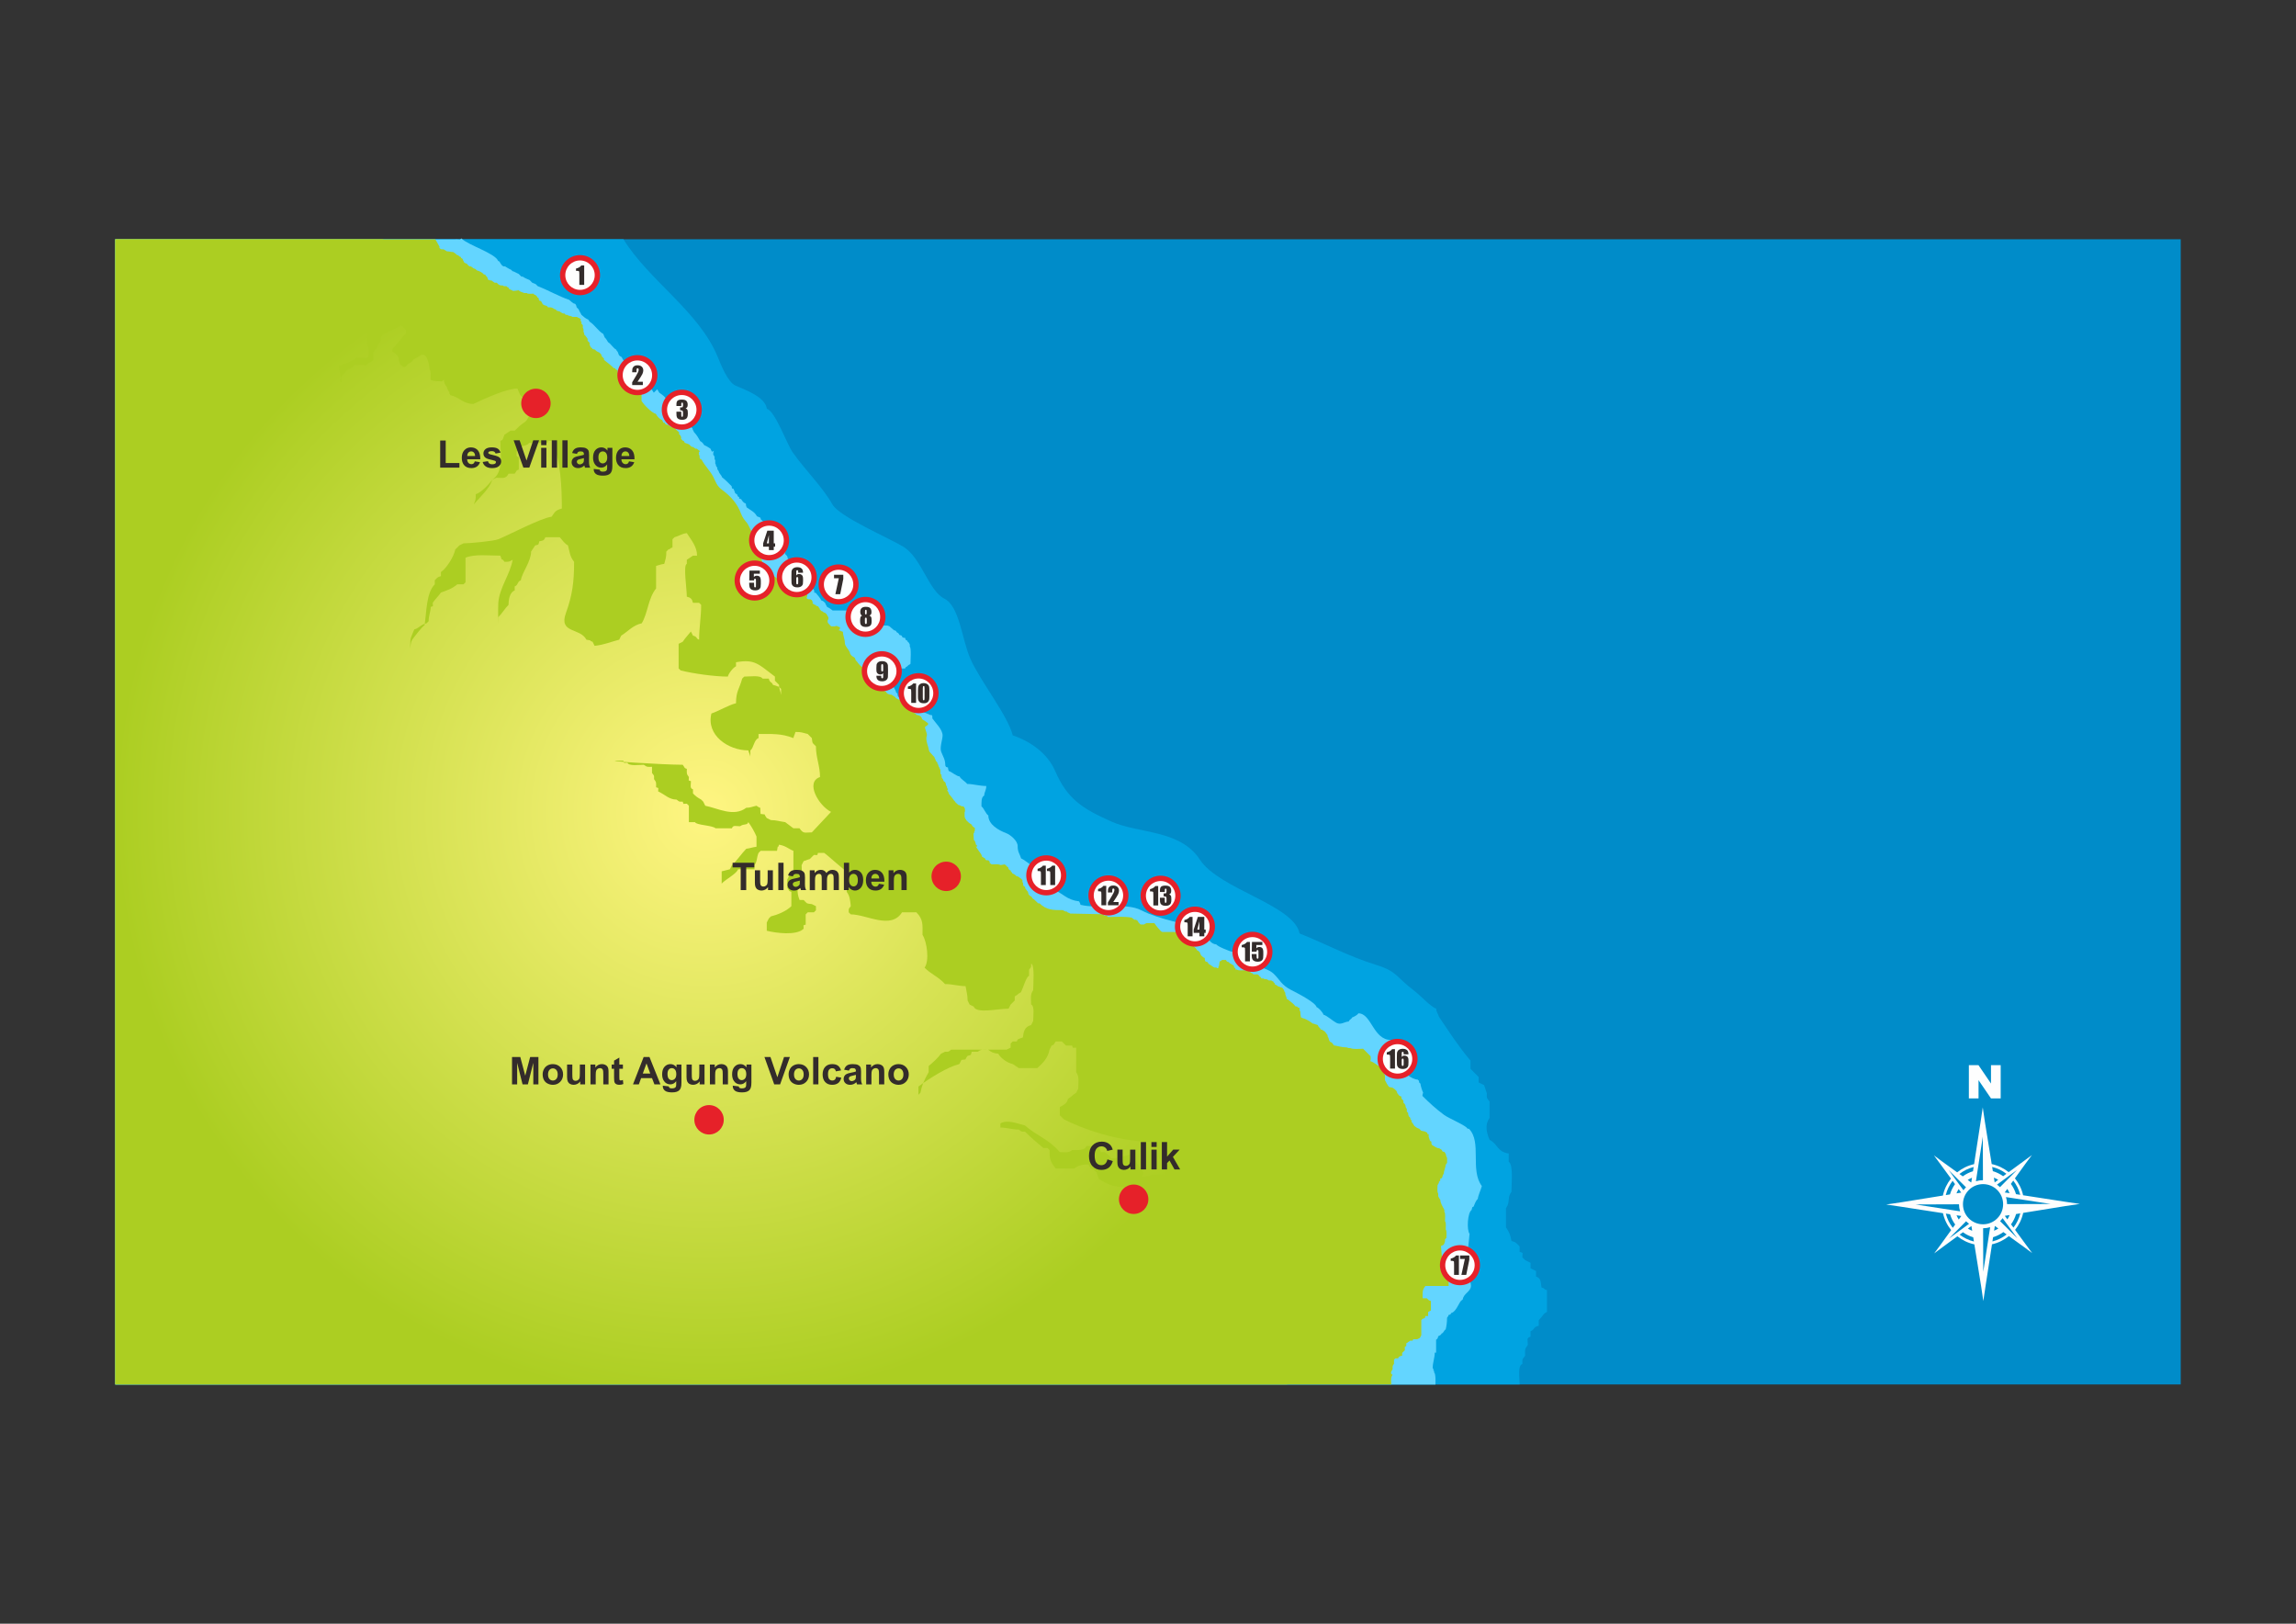 <?xml version="1.0" encoding="UTF-8"?>
<!DOCTYPE svg PUBLIC "-//W3C//DTD SVG 1.1//EN" "http://www.w3.org/Graphics/SVG/1.1/DTD/svg11.dtd">
<!-- Creator: CorelDRAW -->
<svg xmlns="http://www.w3.org/2000/svg" xml:space="preserve" width="297mm" height="210mm" style="shape-rendering:geometricPrecision; text-rendering:geometricPrecision; image-rendering:optimizeQuality; fill-rule:evenodd; clip-rule:evenodd"
viewBox="0 0 297 210"
 xmlns:xlink="http://www.w3.org/1999/xlink">
 <rect x="0" y="0" width="297" height="210" fill="#333333" stroke="none"/>
 <defs>
  <style type="text/css">
   <![CDATA[
    .fil4 {fill:#ACCE22}
    .fil5 {fill:#E62129}
    .fil6 {fill:#FEFEFE}
    .fil0 {fill:#008CC9}
    .fil2 {fill:#00A3E1}
    .fil3 {fill:#63D5FF}
    .fil7 {fill:#332C2B;fill-rule:nonzero}
    .fil1 {fill:#FEFEFE;fill-rule:nonzero}
    .fil8 {fill:url(#id0)}
   ]]>
  </style>
  <radialGradient id="id0" gradientUnits="userSpaceOnUse" cx="91.251" cy="105" r="76.34" fx="91.251" fy="105">
   <stop offset="0" style="stop-color:#FFF582"/>
   <stop offset="1" style="stop-color:#ACCE22"/>
  </radialGradient>
 </defs>
 <g id="Layer_x0020_1">
  <rect class="fil0" x="14.911" y="30.944" width="267.178" height="148.112"/>
  <g id="_259231240">
   <path id="_259231528" class="fil1" d="M260.955 160.153l-1.907 -2.603c-0.098,0.137 -0.207,0.267 -0.326,0.386l2.233 2.217zm-3.17 -8.684c0.484,0.143 0.933,0.366 1.333,0.654l0.424 -0.311c-0.538,-0.415 -1.164,-0.722 -1.845,-0.888l0.088 0.544zm0.693 1.123c-0.177,-0.11 -0.363,-0.206 -0.558,-0.285l0.1 0.621 0.458 -0.335zm-0.841 -2.038c0.818,0.176 1.566,0.54 2.197,1.045l1.893 -1.387 1.109 -0.823 -0.823 1.108 -1.373 1.902c0.509,0.627 0.879,1.373 1.061,2.189l5.431 0.838 1.909 0.283 -1.908 0.282 -5.424 0.875c-0.176,0.818 -0.54,1.566 -1.045,2.197l1.387 1.893 0.823 1.109 -1.108 -0.823 -1.902 -1.373c-0.627,0.509 -1.373,0.879 -2.188,1.061l-0.838 5.431 -0.283 1.909 -0.282 -1.908 -0.875 -5.424c-0.818,-0.176 -1.566,-0.54 -2.197,-1.045l-1.893 1.387 -1.109 0.823 0.823 -1.108 1.373 -1.902c-0.51,-0.627 -0.879,-1.372 -1.061,-2.188l-5.431 -0.838 -1.909 -0.283 1.908 -0.282 5.424 -0.875c0.176,-0.818 0.54,-1.566 1.045,-2.197l-1.387 -1.893 -0.823 -1.109 1.108 0.823 1.902 1.373c0.627,-0.51 1.372,-0.879 2.189,-1.061l0.838 -5.431 0.283 -1.909 0.282 1.908 0.875 5.424zm3.692 3.977c-0.171,-0.679 -0.482,-1.303 -0.901,-1.839l-0.308 0.426c0.29,0.398 0.517,0.846 0.663,1.328l0.545 0.084zm-0.879 4.241c0.415,-0.538 0.722,-1.164 0.888,-1.845l-0.544 0.088c-0.143,0.484 -0.366,0.933 -0.654,1.333l0.311 0.424zm-2.718 1.787c0.679,-0.171 1.303,-0.482 1.838,-0.901l-0.427 -0.308c-0.398,0.29 -0.845,0.517 -1.328,0.663l-0.084 0.545zm-4.241 -0.879c0.538,0.415 1.164,0.722 1.845,0.888l-0.088 -0.545c-0.484,-0.143 -0.933,-0.366 -1.333,-0.654l-0 0 -0.424 0.311zm-1.787 -2.718c0.171,0.679 0.482,1.303 0.901,1.838l0.308 -0.427c-0.29,-0.398 -0.517,-0.845 -0.663,-1.328l-0.545 -0.084zm0.879 -4.241c-0.415,0.538 -0.722,1.164 -0.888,1.845l0.545 -0.088c0.143,-0.484 0.366,-0.933 0.654,-1.333l-0.311 -0.424zm2.718 -1.787c-0.679,0.171 -1.303,0.482 -1.838,0.901l0.427 0.308c0.398,-0.29 0.845,-0.517 1.328,-0.663l0.084 -0.545zm4.644 3.384c-0.081,-0.194 -0.178,-0.38 -0.289,-0.555l-0.332 0.459 0.621 0.096zm-0.275 3.39c0.11,-0.177 0.206,-0.363 0.285,-0.558l-0.621 0.1 0.335 0.458zm-1.725 1.467c0.194,-0.081 0.379,-0.178 0.555,-0.289l-0.459 -0.332 -0.096 0.621zm-3.39 -0.275c0.176,0.11 0.363,0.206 0.558,0.285l-0.1 -0.62 -0.458 0.335zm-1.467 -1.725c0.081,0.194 0.178,0.379 0.289,0.555l0.332 -0.459 -0.621 -0.096zm0.275 -3.39c-0.11,0.177 -0.206,0.363 -0.285,0.558l0.62 -0.1 -0.335 -0.458zm1.725 -1.467c-0.194,0.081 -0.38,0.178 -0.555,0.289l0.459 0.332 0.096 -0.621zm1.429 0.83c1.435,0 2.598,1.163 2.598,2.598 0,1.435 -1.163,2.598 -2.598,2.598 -1.435,0 -2.598,-1.163 -2.598,-2.598 0,-1.435 1.163,-2.598 2.598,-2.598zm1.804 0.067c0.137,0.098 0.266,0.207 0.386,0.326l2.217 -2.233 -2.603 1.907zm1.165 1.61c0.089,0.288 0.138,0.594 0.139,0.91l5.631 -0.02 -5.77 -0.891zm-2.049 3.891c-0.288,0.089 -0.594,0.138 -0.91,0.139l0.02 5.631 0.891 -5.77zm-2.725 -0.439c-0.137,-0.098 -0.266,-0.207 -0.386,-0.326l-2.217 2.233 2.603 -1.907zm-1.165 -1.61c-0.089,-0.288 -0.138,-0.594 -0.139,-0.911l-5.631 0.02 5.77 0.891zm0.439 -2.725c0.098,-0.137 0.207,-0.267 0.326,-0.386l-2.233 -2.217 1.907 2.603zm1.61 -1.165c0.288,-0.089 0.594,-0.138 0.911,-0.139l-0.02 -5.631 -0.891 5.77z"/>
   <path id="_259231432" class="fil0" d="M256.517 153.147c1.435,0 2.598,1.163 2.598,2.598 0,1.435 -1.163,2.598 -2.598,2.598 -1.435,0 -2.598,-1.163 -2.598,-2.598 0,-1.435 1.163,-2.598 2.598,-2.598z"/>
   <polygon id="_259231288" class="fil1" points="254.684,137.759 255.926,137.759 257.546,140.139 257.546,137.759 258.799,137.759 258.799,142.062 257.546,142.062 255.934,139.7 255.934,142.062 254.684,142.062 "/>
  </g>
  <path class="fil2" d="M80.647 30.944c3.293,5.339 9.773,9.318 12.192,15.215 0.39,0.951 1.293,3.264 2.297,3.711 1.25,0.555 3.84,1.431 4.064,3.004 1.095,0.313 2.553,4.52 3.357,5.654 1.664,2.347 3.823,4.415 5.124,6.715 0.911,1.61 7.422,4.391 9.188,5.478 2.336,1.438 3.241,5.684 5.301,6.715 1.963,0.982 2.255,5.282 3.357,7.775 1.268,2.866 4.835,7.323 5.478,9.895 2.384,0.819 4.51,2.368 5.478,4.594 1.591,3.66 3.501,4.86 7.245,6.538 3.609,1.618 8.925,1.026 11.486,4.948 2.489,3.812 12.16,5.846 12.899,9.542 3.31,1.324 6.405,2.99 9.895,4.064 2.791,0.859 2.56,1.582 4.948,3.357 0.724,0.538 2.135,2.099 2.827,2.297 0,0.461 0.251,0.651 0.353,1.06 1.334,1.967 2.542,3.848 4.076,5.663l0 1.06 1.06 1.06 0 0.707 0.707 0.353 0.353 1.06c0,0.702 -0.068,0.498 0.353,1.06l0 2.121c-0.637,0.849 -0.407,1.878 0,2.828 1.074,0.537 0.97,1.553 2.474,1.768l0 1.06c0.619,0.412 0.353,2.808 0.353,3.889 -0.594,0.791 -0.113,1.329 -0.707,2.121l0 2.474c0.417,0.626 0.577,0.984 0.707,1.768 0.581,0.145 0.605,0.251 1.06,0.707l0 0.707c0.546,0.182 0.353,-0.013 0.353,0.707l0.353 0.353 0.707 0.353 0 0.707 0.707 0.353 0 0.707c0.627,0.209 0.599,0.655 0.707,1.414 0.691,0.23 0.017,0.123 0.707,0.353l0 2.828c-0.443,0.147 -0.578,0.578 -1.06,1.06l0 0.707c-0.812,0.203 -0.476,0.512 -1.06,0.707l0 0.707c-0.571,0.19 -0.353,0.381 -0.353,1.06 -0.45,0.601 -0.353,0.662 -0.353,1.414 -0.422,0.562 -0.353,0.359 -0.353,1.06 -0.645,0.215 -0.354,1.839 -0.354,2.649l-181.665 0 0 -148.112 65.736 0z"/>
  <path class="fil3" d="M58.964 30.944c0.536,0.002 0.522,0.114 0.706,-0.116 0.877,0.877 4.371,1.921 4.768,2.914l0.177 0.088c0.069,0.173 0.223,0.367 0.353,0.53l0.177 0.088 0.177 0c0.324,0.185 0.403,0.27 0.795,0.442l0.177 0.177c0.264,0.053 0.52,0.253 0.795,0.353l0.353 0.353 0.177 0c0.295,0.21 0.543,0.298 0.883,0.442l0.353 0.353 0.442 0.177 0.265 0.265c1.353,0.52 2.745,1.327 4.062,1.766 0.183,0.183 0.335,0.286 0.53,0.442l0.265 0.088c0.128,0.224 0.142,0.202 0.177,0.442l0.265 0.265c0.056,0.224 0.257,0.465 0.353,0.706 0.288,0.252 0.528,0.476 0.883,0.618l0.177 0.265c0.695,0.442 1.082,1.199 1.766,1.589l0.177 0.442c0.228,0.228 0.218,0.26 0.442,0.618 0.415,0.259 0.663,0.773 1.06,0.971 0.036,0.145 0.063,0.151 0.177,0.265 0.221,0.497 0.05,0.426 0.53,0.706 0.665,1.552 3.155,2.933 4.15,4.592l0.442 -0.442 0.265 0.442c0.344,0.25 0.658,0.435 0.883,0.795 0.291,0.073 0.556,0.244 0.883,0.353 0.12,0.18 0.308,0.217 0.353,0.353l0.265 0.088c0.146,0.256 0.318,0.406 0.53,0.618 0.131,0.327 0.191,0.367 0.442,0.618l0 0.177c0.136,0.045 0.088,-0.003 0.088,0.177 0.129,0.226 0.302,0.448 0.442,0.706l0 0.265c0.296,0.085 0.223,0.018 0.265,0.353 0.151,0.075 0.139,0.079 0.177,0.265l0.177 0.353c0.331,0.331 0.569,0.741 0.795,1.148 0.291,0.167 0.328,0.241 0.53,0.53 0.281,0.094 0.531,0.291 0.795,0.442 0.184,0.369 0.139,0.517 0.442,0.265 -0.088,0.293 -0.088,0.257 -0.088,0.53 0.11,0.073 0.084,0.11 0.177,0.265 0,0.222 -0.037,0.274 0.088,0.442l0 0.442c0.105,0.14 0.088,0.09 0.088,0.265 0.089,0.119 0.087,0.146 0.177,0.265l0 0.177 0.177 0.265c0.064,0.323 0.372,0.517 0.442,0.795 0.375,0.268 0.888,0.8 1.236,1.148 0.039,0.277 0.013,0.311 0.265,0.353 0.045,0.227 0.144,0.301 0.177,0.53 0.186,0.124 0.136,0.134 0.265,0.177 0.044,0.22 0.119,0.305 0.265,0.353l0 0.177 0.265 0.088c0.121,0.212 0.293,0.471 0.53,0.53l0.088 0.088 0 0.177 0.088 0.265c0.548,0.394 1.052,0.604 1.325,1.148l0.442 0.177 0.088 0.265c0.251,0.179 0.47,0.47 0.706,0.706 0.058,0.292 0.122,0.365 0.353,0.53 0.144,0.346 0.461,0.714 0.53,1.06 0.385,0.275 0.574,0.729 0.971,1.06 0.213,0.456 0.211,0.473 0.618,0.706l-0.088 0.353 0.265 0.265 0.088 0.177 0 0.177c0.136,0.045 0.088,-0.003 0.088,0.177 0.135,0.181 0.088,0.387 0.088,0.618 -0.135,0.135 -0.215,0.284 -0.353,0.353l0 0.177 -0.177 0 0 0.883 0.265 0 0.177 0.265c0.39,0.142 0.739,0.28 1.06,0.53 0.21,0.021 0.644,0.079 0.706,0.265 0.246,0.035 0.178,0.001 0.353,0.177l0.265 0 0.088 0.088c0.057,0.172 0.031,0.004 0.088,0.177 0.162,0.041 0.136,0.014 0.177,0.177l0.353 0 0.177 0.088 0.088 0.177 0 0.265 0.177 0c0.23,0.287 0.625,0.685 0.706,0.971 0.298,0.119 0.318,0.141 0.53,0.353 0.042,0.169 0.177,0.355 0.265,0.53 0.186,0.046 0.542,0.31 0.706,0.442l2.561 0 0.088 0.088c0.058,0.231 0.42,0.722 0.53,0.795 0.036,0.145 0.063,0.151 0.177,0.265 0.113,0.028 0.152,0.06 0.265,0.088 0.161,0.241 0.064,0.114 0.265,0.265l0.177 0c0.15,0.225 0.906,0.244 1.236,0.442l1.766 0 0.265 0.088c0.202,0.202 0.406,0.344 0.618,0.53 0.272,0.054 0.203,0.055 0.353,0.265 0.227,0.091 0.226,0.15 0.353,0.353 0.226,0.032 0.294,0.029 0.353,0.265l0.177 0.088 0.177 0c0.028,0.113 0.06,0.152 0.088,0.265 0.198,0.113 0.215,0.067 0.265,0.265 0.129,0.043 0.067,0.03 0.177,0.177l0.088 0.177 0 0.265c0.207,0.138 0.088,1.794 0.088,2.208l-0.088 0.088c-0.231,0.058 -0.299,0.296 -0.53,0.353l-0.088 0.177 -0.442 0 -0.177 -0.088 -0.177 -0.088c-0.028,-0.113 -0.06,-0.152 -0.088,-0.265 -0.135,-0.135 -0.181,-0.166 -0.353,-0.265 -0.028,-0.113 -0.06,-0.152 -0.088,-0.265l-0.177 -0.088c0,0.314 0.073,0.275 -0.177,0.442l-0.088 0.265 0 0.177c-0.135,0.101 -0.177,0.101 -0.353,0.177l-0.442 0 -0.088 -0.177c-0.208,-0.06 -0.382,-0.202 -0.442,-0.442 0.168,0.056 0.088,0.729 0.088,0.971 0.176,0.308 0.365,0.504 0.706,0.618 0.137,0.183 0.208,0.301 0.265,0.53 0.203,0.174 0.265,0.303 0.442,0.53 0.07,0.423 0.367,0.686 0.442,1.06l0.177 0.177 0 0.177 0.088 0.177 0.177 0.177 0.353 0.265c0.55,0.091 1.167,0.314 1.678,0.442 0.114,0.114 0.12,0.14 0.265,0.177 0.151,0.188 0.147,0.206 0.177,0.442l0.088 0.177 0.265 0.265c0.679,0.218 0.611,0.211 1.148,0.442l0.177 0c0.12,0.161 0.088,0.239 0.088,0.442 0.451,0.635 1.325,1.435 1.325,2.208 0,0.519 -0.397,1.546 -0.177,2.119 0.243,0.633 0.53,0.986 0.53,1.766l0.088 0.177c0.113,0.028 0.152,0.06 0.265,0.088 0,0.242 0.039,0.243 0.088,0.442 0.356,0.102 1.042,0.706 1.413,0.706 0.113,0.34 0.768,0.667 0.971,0.971 0.74,0 1.608,0.265 2.472,0.265 0,0.557 -0.265,0.816 -0.265,1.236 -0.417,0.208 -0.353,0.963 -0.353,1.413 0.27,0.135 0.61,1.057 0.883,1.148 0,1.198 1.338,1.934 2.296,2.296 0.568,0.215 1.501,0.992 1.501,1.678 0,0.817 0.269,0.987 0.442,1.589 0.687,0.294 2.308,1.854 3.179,1.854l0.088 0.088 0 0.265c0.445,0.586 1.148,1.232 1.148,1.943 0.998,0.399 1.481,1.212 3.091,1.413 0.053,0.161 0.139,0.178 0.177,0.442 2.388,0.596 5.804,-0.347 7.859,0.706 2.452,1.258 5.697,1.694 8.035,2.472 0,0.275 0.463,1.175 0.706,1.236 0.09,0.362 0.592,0.706 0.971,0.706 0.077,0.231 1.746,0.918 2.119,0.971 0.351,1.406 4.138,1.716 5.298,2.826 0.833,0.797 0.966,1.444 2.296,2.119 0.631,0.32 3.107,1.568 3.267,2.208 0.26,0.065 0.844,0.735 0.883,0.971 0.45,0.112 1.22,0.825 1.678,1.06 0.601,0.308 1.072,-0.177 1.589,-0.177 0.059,-0.238 0.374,-0.326 0.442,-0.53 0.176,-0.035 0.751,-0.353 0.795,-0.53 1.73,0 1.895,3.444 4.238,3.444 -0.036,0.145 -0.063,0.151 -0.177,0.265l-0.177 -0.088c0.181,0.279 0.575,1.192 0.971,1.325 0,0.301 0.439,1.735 0.618,1.854 0.093,0.743 1.494,1.766 2.208,1.766l0.177 0.177 0 0.177 0.177 0.177c0,0.211 0.288,1.104 0.353,1.148 -0.044,0.178 -0.088,0.232 -0.088,0.442 0.894,0.894 1.76,1.69 2.826,2.472 0.566,0.416 2.894,1.387 3.002,1.766l0.177 0c1.711,1.711 0.112,5.329 1.678,7.417 -0.148,0.544 -0.465,1.157 -0.53,1.678 -0.203,0.102 -0.429,0.702 -0.53,0.971l-0.177 0.088c-0.025,0.124 -0.064,0.229 -0.088,0.353 -0.528,0.352 -0.652,2.575 -0.265,3.091 -0.15,1.607 -0.353,2.98 -0.353,4.68 0,0.753 0.53,1.353 0.53,2.031 0,0.773 -0.946,0.971 -1.06,1.766l-0.088 0.088c-0.371,0.124 -0.683,1.496 -1.413,1.678 -0.057,0.172 -0.031,0.004 -0.088,0.177 -0.113,0.028 -0.152,0.06 -0.265,0.088 0,0.286 -0.177,0.155 -0.177,0.442 0,0.468 -0.069,0.982 -0.177,1.413 -0.208,0.069 -0.26,0.462 -0.53,0.53 -0.058,0.174 -0.207,0.236 -0.442,0.353 0,0.196 -0.126,0.395 -0.265,0.442l0 1.678 -0.177 0c0,0.702 -0.265,1.232 -0.265,2.031 0.142,0.047 0.088,0.095 0.088,0.265 0.142,0.047 0.088,0.095 0.088,0.265 0.256,0.085 0.177,1.625 0.177,1.562l-170.763 0 0 -148.112 44.053 0z"/>
  <path class="fil4" d="M56.315 30.944l0.53 0.944 0 0.177 0.088 0.088 0.177 0.088 0.265 0 0.442 0.265c0.289,0 0.495,0.088 0.795,0.088 0.172,0.138 0.356,0.183 0.442,0.353 0.113,0.028 0.152,0.06 0.265,0.088 0.075,0.151 0.079,0.139 0.265,0.177l0.088 0.177c0.172,0.057 0.004,0.031 0.177,0.088 0.036,0.25 0.124,0.232 0.177,0.442 0.133,0.107 0.183,0.143 0.353,0.177 0.134,0.188 0.175,0.21 0.353,0.353l0.177 0c0.169,0.127 0.153,0.093 0.353,0.265 0.249,0.05 0.244,0.092 0.442,0.265 0.286,0.057 0.765,0.294 0.883,0.53l0.177 0 0.088 0.177c0.14,0.046 0.227,0.254 0.265,0.442l0.088 0.088 0.442 0.088c0.084,0.112 0.203,0.165 0.353,0.265l0.265 0c0.29,0.331 0.39,0.353 0.795,0.353 0.09,0.135 0.241,0.088 0.442,0.088 0.114,0.114 0.12,0.14 0.265,0.177l0.088 0.177 0.177 0.088 0.177 0.088 0.177 0.088c0.242,0 0.468,-0.059 0.706,-0.088 0.136,0.181 0.459,0.247 0.706,0.353l0.353 0c0.052,0.158 0.666,0.088 0.883,0.088 0.075,0.151 0.079,0.139 0.265,0.177 0.043,0.129 0.03,0.067 0.177,0.177 0.041,0.162 0.014,0.136 0.177,0.177l0.088 0.353 0.265 0.088c0.04,0.161 0.137,0.192 0.177,0.353l0.088 0.088 0.177 0.088c0.212,0.042 0.354,0.09 0.442,0.265l0.353 0 0.265 0.088c0.133,0.107 0.183,0.143 0.353,0.177l0.177 0.177 0.353 0.088c0.146,0.117 0.271,0.18 0.442,0.265l0.177 0 0.177 0.177 0.177 0c0.23,0.172 0.5,0.11 0.706,0.265l0.53 0 0.53 0.265c0,0.189 -0.061,0.303 0.088,0.353l0 0.265 0.177 0.177 0 0.353c0.132,0.175 0.088,0.299 0.088,0.53 0.112,0.15 0.088,0.165 0.088,0.353 0.128,0.043 0.308,0.377 0.442,0.53l0 0.265 0.265 0.265 0 0.265 0.088 0.177 0.088 0.177c0.162,0.041 0.136,0.014 0.177,0.177 0.124,0.025 0.229,0.064 0.353,0.088 0.043,0.129 0.359,0.31 0.53,0.353l0.088 0.088 0.088 0.088 0.088 0.088c0.04,0.281 0.151,0.328 0.353,0.53l0 0.177c0.18,0.144 1.2,0.914 1.236,1.06l0.177 0c0.191,0.255 -0.045,0.088 0.353,0.265l0 0.265 0.177 0.353 0 0.177 0.088 0.088c0.114,0.114 0.14,0.12 0.177,0.265 0.54,0.432 1.958,1.616 2.561,1.766l0.088 0.177 0 0.883c0.286,0.476 1.286,1.536 1.854,1.678 0.198,0.363 0.433,0.634 0.795,0.795 0.079,0.139 0.143,0.218 0.177,0.353l0.177 0c0.057,0.172 0.031,0.004 0.088,0.177l0.177 0.088 0.177 0c0.135,0.135 0.181,0.166 0.353,0.265l0.265 0 0.177 0.088c0.069,0.138 0.516,0.55 0.618,0.618l0 0.265c0.129,0.043 0.067,0.03 0.177,0.177l0.088 0.177 0 0.265c0.129,0.043 0.067,0.03 0.177,0.177 0.171,0.043 0.222,0.094 0.265,0.265l0.177 0.088 0.265 0.088 0.177 0.088 0.265 0.265c0.243,0.035 0.328,0.103 0.53,0.265l0.177 0c0.133,0.133 0.218,0.164 0.353,0.265 0,0.18 0.048,0.131 -0.088,0.177 0,0.21 -0.049,0.35 0.088,0.442l0 0.265 0.088 0.177c0.172,0.057 0.004,0.031 0.177,0.088 0.407,0.803 1.125,1.466 1.521,2.257 0.329,0.659 0.438,1.137 1.103,1.632 1.163,0.865 1.988,1.789 2.47,3.087 0.196,0.528 0.464,0.845 0.794,1.235 0.169,0.199 0.578,1.236 0.75,1.279 0.189,0.758 0.531,1.538 0.838,2.293 0.328,0.807 0.116,2.036 1.323,2.337 0.312,1.252 0.777,0.593 2.245,2.8 0.073,0.039 0.143,0.078 0.22,0.109 0.055,0 0.224,-0.02 0.264,-0.044l0.198 0 0 -0.066c0.034,-0.011 0.022,0.001 0.022,-0.044 0.029,-0.01 0.035,-0.029 0.044,-0.066 0.032,-0.011 0.017,-0.008 0.044,-0.044l0.066 0 0 -0.044c0.114,0 0.213,-0.011 0.33,-0.022 0.07,0.06 0.076,0.043 0.176,0.066l0.022 0.022 0.022 0.044c0.057,0.014 0.076,0.052 0.088,0.11 0.028,0.028 0.03,0.035 0.066,0.044 0.014,0.043 0.008,0.001 0.022,0.044l0.044 0c0.056,0.042 0.169,0.022 0.242,0.022 0.011,0.034 -0.001,0.022 0.044,0.022 0.028,0.028 0.03,0.035 0.066,0.044l0.022 0.044c0.036,0.027 0.033,0.012 0.044,0.044l0.022 -0.022 0.044 -0.022 0.044 0c0.012,-0.037 0.045,-0.022 0.088,-0.022l0.066 -0.022c0.014,-0.043 0.008,-0.001 0.022,-0.044l0.088 0 0.022 0.022c0.024,0.096 0.123,0.307 0.176,0.396l0 0.198c-0.043,0.05 -0.035,0.046 -0.066,0.088l0 0.176c0.057,0.033 0.098,0.049 0.154,0.088l0.088 0.022 0.242 0c0.037,0.03 0.077,0.034 0.088,0.066 0.062,0.009 0.058,0.031 0.11,0.044l0 0.088c0.046,0.053 0.042,0.057 0.088,0.11l0 0.132c-0.026,0.035 -0.022,0.022 -0.022,0.066l0.022 0.022c0.056,0.043 0.098,0.089 0.154,0.132 0.051,0.013 0.091,0.044 0.154,0.044 0.043,0.065 0.17,0.118 0.242,0.176l0.066 0c0.011,0.034 -0.001,0.022 0.044,0.022l0.044 0.022c0.059,0.059 0.099,0.096 0.11,0.176l0.044 0.044 0.044 0.044c0.017,0.072 0.022,0.075 0.022,0.132l0.044 0.022c0.056,0.061 0.096,0.118 0.154,0.176l0.11 0.022c0.102,0.091 0.191,0.175 0.33,0.198l0.088 0.044c0.029,0.044 0.055,0.043 0.066,0.088l0.044 0c0.073,0.092 0.117,0.174 0.154,0.286l0.088 0.11c0.012,0.086 0.086,0.2 0.022,0.286l0 0.066 -0.044 0.022c-0.008,0.042 -0.018,0.055 -0.044,0.088l0 0.242c0.034,0.011 0.022,-0.001 0.022,0.044l0.022 0.044c0.032,0.032 0.056,0.047 0.066,0.088 0.049,0.049 0.182,0.155 0.198,0.22 0.055,0.043 0.12,0.092 0.154,0.132l0.528 0 0.022 -0.044 0.198 0 0.044 0.022 0.044 0.044 0.044 0c0.035,0.026 0.022,0.022 0.066,0.022 0.012,0.036 0.111,0.04 0.154,0.066l0.044 0c0,0.077 -0.007,0.125 -0.022,0.198 -0.026,0.033 -0.036,0.046 -0.044,0.088l-0.044 0.022 0 0.044c-0.037,0.028 -0.041,0.022 -0.088,0.022l-0.022 0.022 -0.022 0.044c0.24,-0.114 0.106,0.012 0.33,0.044 0.027,0.055 0.11,0.066 0.176,0.066 0.012,0.035 0.024,0.022 0.066,0.022l0.022 0.022 0.022 0.022c0,0.486 0.242,0.888 0.242,1.386 0,0.549 0.621,0.891 0.704,1.474 0.048,0.016 0.13,0.184 0.198,0.242 0.087,0.074 0.351,0.173 0.374,0.264l0.044 0 0 0.044c0.013,0.004 0.066,0.164 0.066,0.198 0.024,0.016 0.034,0.05 0.044,0.088 0.122,0.061 0.359,0.481 0.528,0.616 0.134,0.107 0.515,0.4 0.55,0.506 0.094,0.016 0.003,0.001 0.066,0.022l0.022 0.022c0.017,0.117 0.149,0.257 0.264,0.286 0.097,0.389 0.646,0.945 1.034,1.056 0.016,0.11 0.189,0.272 0.242,0.396l0.044 0c0.009,0.046 0.006,0.047 0.044,0.066 0,0.078 0.134,0.287 0.198,0.308 0.01,0.04 0.015,0.04 0.022,0.088 0.036,0.012 0.178,0.195 0.22,0.242 0.056,0.062 0.249,0.152 0.264,0.198 0.148,0.095 0.244,0.182 0.396,0.22 0.068,0.273 0.447,0.409 0.682,0.396 0.102,-0.006 0.397,0.286 0.528,0.308 0,0.208 0.572,0.369 0.726,0.44 -0.046,0.084 -0.057,0.068 0.044,0.088 0.01,0.04 0.004,0.034 0.044,0.044l0.022 0.022c0,0.066 0.044,0.067 0.044,0.132 0.029,0.01 0.035,0.029 0.044,0.066 0.044,0.011 0.77,0.581 0.792,0.616 0.118,0.187 0.22,0.35 0.418,0.462 0.096,0.054 0.319,0.122 0.352,0.22 0.045,0 0.076,0.009 0.088,0.044 0.093,0 0.075,0.091 0.132,0.11l0 0.044 0.022 0.022c0.328,0 0.726,0.213 0.726,0.55 0.077,0.026 0.792,0.49 0.792,0.572 0.123,0.041 -0.259,0.374 -0.352,0.374l-0.022 0.022 0 0.044c-0.167,0.056 0.313,0.836 0.198,1.144 -0.154,0.415 0.059,1.057 0.176,1.408 0.098,0.293 0.054,0.56 0.286,0.77 0.127,0.115 0.414,0.512 0.528,0.55l-0.022 0.022c0.106,0.239 0.188,0.37 0.224,0.513 0.085,0.085 0.078,0.111 0.176,0.176l0 0.132c0.086,0.115 -0.005,0.085 0.132,0.176l0 0.132c0.071,0.024 0.044,0.048 0.044,0.132l0.088 0.088 0 0.088c0.075,0.025 0.089,0.167 0.132,0.265l0 0.397 0.044 0.088c0.055,0.073 0.024,0.067 0.088,0.088 0,0.113 -0.021,0.178 0.044,0.265l0 0.132c0.062,0.077 0.105,0.149 0.176,0.221l0.044 0.176 0.088 0.088 0.132 0.088 0.088 0.221 0 0.132c0.062,0.078 0.078,0.149 0.132,0.221l0 0.088c0.067,0.089 0.086,0.202 0.132,0.309l-0.088 0.044c0.017,0.085 0.035,0.11 0.088,0.176 0.018,0.074 0.029,0.113 0.088,0.132l0 0.088 0.088 0.176c0.078,0.052 0.609,0.733 0.661,0.838 0.071,0.036 0.111,0.092 0.132,0.176 0.124,0.071 0.105,0.052 0.176,0.176 0.11,0.063 0.127,0.083 0.221,0.176 0.081,0.016 0.135,0.034 0.221,0.044l0.088 0.088c0.102,0 0.163,0.044 0.265,0.044l0.088 0.044 0.088 0.044 0 0.088c0.071,0.024 0.03,0.055 0.088,0.132 0,0.09 0.035,0.415 -0.044,0.441l0 0.617c0.052,0.07 0.044,0.045 0.044,0.132 0.072,0.097 0.155,0.239 0.221,0.353 0.198,0.149 0.323,0.358 0.573,0.441 0.071,0.114 0.154,0.193 0.221,0.309 0.094,0.053 0.172,0.153 0.265,0.176l0 0.353c-0.042,0.071 -0.046,0.106 -0.088,0.176l0 0.132 -0.088 0.088c0,0.288 0.044,0.554 0.044,0.838 0.119,0.02 0.088,-0.031 0.088,0.088l0.088 0.088 0 0.088c0.056,0.075 0.044,0.083 0.044,0.176 0.071,0.024 0.044,0.048 0.044,0.132l0.044 0.044c0.086,0.029 0.002,0.015 0.088,0.044 0,0.117 0.02,0.103 0.044,0.176l-0.176 0c0.574,0.907 0.702,0.883 0.814,1.33 0.161,0.04 0.192,0.137 0.353,0.177 0.036,0.145 0.063,0.151 0.177,0.265l0.265 0 0.088 0.088 0.088 0.088 0 0.177c0.119,0.089 0.146,0.087 0.265,0.177 0.352,0 0.871,-0.078 1.148,0.088l0.53 -0.088c0.161,0.138 0.226,0.147 0.265,0.265 0.172,0.057 0.004,0.031 0.177,0.088 0.034,0.235 0.107,0.38 0.353,0.442l0 0.177c0.162,0.041 0.136,0.014 0.177,0.177 0.325,0.175 0.322,0.145 0.53,0.353 0.113,0.028 0.152,0.06 0.265,0.088l0.353 0.265 0.177 0.177 0 0.265c0.123,0.164 0.088,0.121 0.088,0.353l0.088 0.177 0.177 0.088 0 0.177c0.203,0.203 0.14,0.264 0.353,0.442l0.088 0.353c0.127,0.127 0.187,0.223 0.353,0.265l0.177 0.265c0.146,0.036 0.532,0.478 0.706,0.618l0.177 0c0.892,0.892 1.833,0.883 3.002,0.883 0.142,0.085 0.212,0.092 0.353,0.177l0.177 0c0.051,0.152 0.285,0.148 0.442,0.265l4.238 0.088c0.087,0.13 0.09,0.046 0.177,0.177l0.265 0c0.146,0.11 0.134,0.048 0.177,0.177 0.999,0 2.133,-0.103 3.091,0.088 0.119,0.095 0.234,0.17 0.353,0.265l0.177 0 0.177 0.088 0.088 0.088 0.088 0.177 0.088 0.088 0.177 0.177 0.442 0c0.135,-0.101 0.177,-0.101 0.353,-0.177l0.971 0 0.088 0.088c0.173,0.302 0.544,0.684 0.795,0.971l0.177 0.088 2.208 0c0.202,0.086 0.163,0.088 0.353,0.088 0.114,0.114 0.12,0.14 0.265,0.177 0.06,0.24 0.39,0.462 0.53,0.706 0.207,0.148 0.347,0.294 0.442,0.53 0.21,0.15 0.211,0.082 0.265,0.353 0.243,0.243 0.291,0.266 0.442,0.53 0.166,0.042 0.226,0.138 0.353,0.265 0.049,0.346 0.375,0.652 0.618,0.706 0.033,0.367 -0.022,0.476 0.353,0.53l0.177 0.265c0.219,0.088 0.456,0.316 0.706,0.442l0.265 0c0.14,0.105 0.09,0.088 0.265,0.088l0 -0.177c0.131,-0.043 0.105,-0.515 0.177,-0.706 0.148,-0.037 0.226,-0.059 0.265,-0.177l0.53 0c0.15,0.21 0.082,0.211 0.353,0.265l0.177 0.177c0.161,0.04 0.192,0.137 0.353,0.177l0.088 0.088 0.088 0.088 0 0.177 0.177 0.088 0 0.177 0.177 0c0.219,0.164 0.689,0.088 0.971,0.088 0.223,0.096 0.296,0.088 0.53,0.088l0.177 0.088 0.177 0.177c0.186,0.037 0.19,0.026 0.265,0.177l0.53 0 0.177 0.088c0.11,0.146 0.048,0.134 0.177,0.177l-0.265 0c0.545,0.06 0.037,-0.017 0.353,0.088l0.088 0.177 0.265 0c0.156,0.117 0.083,0.07 0.265,0.088 0.174,0.018 0.312,0.079 0.442,0.177l0.353 0c0.045,0.136 -0.003,0.088 0.177,0.088l0.088 0.177c0.118,0.039 0.14,0.117 0.177,0.265 0.164,0.041 0.3,0.152 0.442,0.265l0.177 0c0.045,0.136 -0.003,0.088 0.177,0.088l0.177 0.088 0.177 0.265c0.034,0.17 0.07,0.22 0.177,0.353 0,0.252 -0.014,0.206 0.088,0.442 0.087,0.201 0.088,0.164 0.088,0.353l0.177 0.088c0.342,0.289 0.728,0.543 0.971,0.883l0.177 0c0.238,0.204 0.109,0.177 0.353,0.177 0,0.181 -0.062,0.391 0.088,0.442 0,0.317 0.029,0.495 0.088,0.795l0.177 0.088c0.383,0.076 1.025,0.444 1.325,0.706 0.266,0.033 0.371,0.141 0.618,0.177l0.088 0.088c0.069,0.278 0.271,0.242 0.353,0.53l0.177 0c0.114,0.114 0.12,0.14 0.265,0.177l0.088 0.088c0.148,0.148 0.272,0.388 0.353,0.442l0 0.177c0.103,0.138 0.141,0.263 0.177,0.442l0.088 0.177 0.088 0.088c0.225,0.056 0.327,0.24 0.442,0.442 0.6,0.086 0.992,0.265 1.678,0.265 0.237,0.102 0.188,0.088 0.442,0.088 0.446,0.191 1.18,0.088 1.678,0.088l0.971 0.971c0,0.195 0.066,0.567 -0.088,0.618 0.392,0.078 0.868,0.496 1.236,0.706 0.061,0.123 0.115,0.142 0.177,0.265 0.253,0.084 -0.113,0.025 0.265,0.088l0.088 0.177 0 0.265c0.085,0.142 0.092,0.212 0.177,0.353l0 0.618c0.16,0.32 0.309,0.608 0.53,0.883 0.209,0.03 0.233,0.059 0.442,0.088l0.265 0.177 0.265 0.265 0.088 0.265c0.217,0.254 0.194,0.358 0.53,0.442l0 0.177 0.088 0.177 0.177 0.177 0 0.265c0.222,0.185 0.124,0.119 0.265,0.353 0.029,0.235 0.026,0.253 0.177,0.442l0 0.353 0.177 0.177 0 0.177 0.088 0.265 0.177 0.177c0.035,0.246 0.001,0.178 0.177,0.353l0 0.177c0.136,0.17 0.245,0.341 0.353,0.53 0.19,0.152 0.38,0.306 0.618,0.353l0.265 0.265c0.162,0.032 0.271,0.067 0.442,0.088l0.177 0.088 0.177 0.088c0.04,0.238 -0.063,0.177 0.177,0.177l0 0.353 0.088 0.265 0.088 0.265 0.177 0.088 0 0.265 0.088 0.177c0.35,0.2 0.573,0.402 0.971,0.442l0.265 0.177c0.154,0.27 0.064,0.224 0.353,0.265l0.177 0.265c0.032,0.222 0.074,0.35 0.177,0.53l0 0.618 -0.177 0.265c-0.046,0.412 -0.228,0.74 -0.265,1.148 -0.103,0.138 -0.141,0.263 -0.177,0.442 -0.165,0.22 0.013,0.13 -0.265,0.177l0 0.265 -0.177 0.177 0 0.177c-0.142,0.047 -0.061,0.11 -0.177,0.265 0,0.292 -0.078,0.838 0.088,1.06l0 0.353c0.085,0.17 0.148,0.295 0.265,0.442 0.044,0.529 0.296,0.858 0.53,1.325l0 0.265c0.161,0.054 0.088,1 0.088,1.236 0.165,0.055 0.088,0.815 0.088,1.06 0.161,0.054 0.088,0.844 0.088,1.06l-0.177 0.177 0 0.265 -0.088 0.265 -0.088 0.177 -0.177 0.088 -0.177 0.088c0.036,0.677 0.29,2.029 -0.067,2.506l0 0.53c0.273,0.091 0.177,-0.006 0.177,0.353l0.53 0.53c0.072,0.29 0.126,0.302 0.353,0.53l0 0.707 -3.004 0c-0.448,0.56 -0.353,0.918 -0.353,1.59l0.53 0c0.228,0.228 0.24,0.281 0.53,0.353l0 1.237c-0.345,0.115 -0.008,0.062 -0.353,0.177l0 0.53 -0.353 0c-0.081,0.325 -0.028,0.272 -0.353,0.353l-0.177 0.177 0 1.944 -0.177 0.353 -0.353 0.177 -0.53 0c-0.091,0.273 0.006,0.177 -0.353,0.177 -0.239,0.179 -0.291,0.174 -0.53,0.353l0 0.353c-0.285,0.095 -0.177,0.191 -0.177,0.53l-0.353 0.353 0 0.353c-0.296,0.074 -0.451,0.117 -0.53,0.353l-0.353 0 -0.177 0.177 0 0.53c-0.225,0.3 -0.177,0.331 -0.177,0.707 -0.199,0.266 -0.343,0.593 0,0.707 -0.273,0.363 -0.177,0.79 -0.177,1.255l-165.041 0 0 -148.112 41.404 0z"/>
  <g id="_261712792">
   <circle id="_259230856" class="fil5" cx="75.029" cy="35.587" r="2.592"/>
   <circle id="_259228336" class="fil6" cx="75.029" cy="35.587" r="1.902"/>
  </g>
  <g id="_261712552">
   <circle id="_261712672" class="fil5" cx="97.614" cy="75.08" r="2.592"/>
   <circle id="_261712600" class="fil6" cx="97.614" cy="75.08" r="1.902"/>
  </g>
  <g id="_261712312">
   <circle id="_261712432" class="fil5" cx="103.07" cy="74.662" r="2.592"/>
   <circle id="_261712360" class="fil6" cx="103.07" cy="74.662" r="1.902"/>
  </g>
  <g id="_261712072">
   <circle id="_261712192" class="fil5" cx="108.476" cy="75.59" r="2.592"/>
   <circle id="_261712120" class="fil6" cx="108.476" cy="75.59" r="1.902"/>
  </g>
  <g id="_258033896">
   <circle id="_261711976" class="fil5" cx="111.952" cy="79.784" r="2.592"/>
   <circle id="_261711856" class="fil6" cx="111.952" cy="79.784" r="1.902"/>
  </g>
  <g id="_19869112">
   <circle id="_258033944" class="fil5" cx="114.063" cy="86.81" r="2.592"/>
   <circle id="_19869160" class="fil6" cx="114.063" cy="86.81" r="1.902"/>
  </g>
  <g id="_263276096">
   <circle id="_19868992" class="fil5" cx="118.821" cy="89.653" r="2.592"/>
   <circle id="_263275928" class="fil6" cx="118.821" cy="89.653" r="1.902"/>
  </g>
  <g id="_261193672">
   <circle id="_261193552" class="fil5" cx="135.343" cy="113.212" r="2.592"/>
   <circle id="_261193624" class="fil6" cx="135.343" cy="113.212" r="1.902"/>
  </g>
  <g id="_261193000">
   <circle id="_261193024" class="fil5" cx="143.384" cy="115.805" r="2.592"/>
   <circle id="_261193408" class="fil6" cx="143.384" cy="115.805" r="1.902"/>
  </g>
  <g id="_261192832">
   <circle id="_261192952" class="fil5" cx="150.132" cy="115.849" r="2.592"/>
   <circle id="_261192880" class="fil6" cx="150.132" cy="115.849" r="1.902"/>
  </g>
  <g id="_261192592">
   <circle id="_261192712" class="fil5" cx="154.572" cy="119.843" r="2.592"/>
   <circle id="_261192640" class="fil6" cx="154.571" cy="119.843" r="1.902"/>
  </g>
  <g id="_261192352">
   <circle id="_261192472" class="fil5" cx="162.01" cy="123.102" r="2.592"/>
   <circle id="_261192400" class="fil6" cx="162.01" cy="123.102" r="1.902"/>
  </g>
  <g id="_261192016">
   <circle id="_261192208" class="fil5" cx="180.782" cy="136.949" r="2.592"/>
   <circle id="_261191968" class="fil6" cx="180.782" cy="136.949" r="1.902"/>
  </g>
  <g id="_259227952">
   <circle id="_261192112" class="fil5" cx="188.853" cy="163.631" r="2.592"/>
   <circle id="_259228024" class="fil6" cx="188.853" cy="163.631" r="1.902"/>
  </g>
  <path class="fil7" d="M75.568 34.332l0 2.51 -0.626 0 0 -1.346c0,-0.194 -0.005,-0.311 -0.014,-0.35 -0.009,-0.039 -0.035,-0.069 -0.077,-0.089 -0.042,-0.02 -0.135,-0.03 -0.28,-0.03l-0.062 0 0 -0.293c0.303,-0.065 0.533,-0.199 0.69,-0.402l0.369 0z"/>
  <g id="_259228120">
   <circle id="_259228072" class="fil5" cx="99.484" cy="69.888" r="2.592"/>
   <circle id="_259228000" class="fil6" cx="99.484" cy="69.888" r="1.902"/>
  </g>
  <g id="_259211952">
   <g>
    <circle id="_259227928" class="fil5" cx="82.452" cy="48.52" r="2.592"/>
    <circle id="_259227904" class="fil6" cx="82.452" cy="48.52" r="1.902"/>
   </g>
   <path id="_259212000" class="fil7" d="M83.155 49.371l0 0.428 -1.379 0 0 -0.358c0.408,-0.667 0.651,-1.081 0.728,-1.239 0.077,-0.159 0.115,-0.282 0.115,-0.371 0,-0.068 -0.012,-0.119 -0.035,-0.152 -0.023,-0.034 -0.059,-0.051 -0.106,-0.051 -0.047,0 -0.083,0.019 -0.106,0.056 -0.023,0.037 -0.035,0.111 -0.035,0.222l0 0.239 -0.561 0 0 -0.091c0,-0.14 0.007,-0.251 0.022,-0.332 0.015,-0.081 0.05,-0.161 0.107,-0.24 0.057,-0.078 0.131,-0.138 0.222,-0.178 0.091,-0.04 0.2,-0.06 0.327,-0.06 0.249,0 0.438,0.062 0.565,0.185 0.128,0.124 0.192,0.28 0.192,0.469 0,0.144 -0.036,0.296 -0.107,0.456 -0.072,0.16 -0.284,0.5 -0.635,1.02l0.687 0z"/>
  </g>
  <g id="_259211712">
   <circle id="_259211832" class="fil5" cx="88.191" cy="52.991" r="2.592"/>
   <circle id="_259211760" class="fil6" cx="88.191" cy="52.991" r="1.902"/>
  </g>
  <path class="fil7" d="M88.694 52.824c0.095,0.032 0.166,0.085 0.212,0.158 0.047,0.073 0.07,0.243 0.07,0.512 0,0.199 -0.023,0.354 -0.068,0.465 -0.045,0.11 -0.124,0.194 -0.235,0.251 -0.112,0.058 -0.255,0.086 -0.43,0.086 -0.198,0 -0.354,-0.033 -0.467,-0.1 -0.113,-0.067 -0.188,-0.148 -0.223,-0.245 -0.036,-0.097 -0.053,-0.265 -0.053,-0.503l0 -0.199 0.626 0 0 0.408c0,0.108 0.007,0.177 0.02,0.207 0.013,0.029 0.042,0.044 0.086,0.044 0.048,0 0.08,-0.019 0.096,-0.056 0.016,-0.037 0.023,-0.134 0.023,-0.292l0 -0.173c0,-0.096 -0.011,-0.167 -0.032,-0.211 -0.022,-0.044 -0.054,-0.074 -0.096,-0.088 -0.042,-0.014 -0.124,-0.022 -0.246,-0.024l0 -0.365c0.149,0 0.241,-0.006 0.276,-0.017 0.035,-0.012 0.06,-0.036 0.076,-0.075 0.016,-0.038 0.023,-0.098 0.023,-0.18l0 -0.139c0,-0.088 -0.009,-0.146 -0.027,-0.174 -0.018,-0.028 -0.046,-0.042 -0.085,-0.042 -0.043,0 -0.073,0.015 -0.089,0.044 -0.016,0.03 -0.024,0.092 -0.024,0.188l0 0.206 -0.626 0 0 -0.214c0,-0.24 0.054,-0.402 0.164,-0.486 0.11,-0.084 0.284,-0.127 0.523,-0.127 0.298,0 0.501,0.058 0.608,0.175 0.106,0.117 0.16,0.279 0.16,0.487 0,0.141 -0.019,0.242 -0.058,0.305 -0.038,0.062 -0.105,0.12 -0.201,0.171z"/>
  <path class="fil7" d="M100.089 68.633l0 1.64 0.178 0 0 0.428 -0.178 0 0 0.442 -0.627 0 0 -0.442 -0.744 0 0 -0.428 0.541 -1.64 0.829 0zm-0.627 1.64l0 -1.068 -0.276 1.068 0.276 0z"/>
  <path class="fil7" d="M98.292 73.801l0 0.402 -0.777 0 0 0.426c0.097,-0.115 0.222,-0.172 0.375,-0.172 0.172,0 0.303,0.048 0.392,0.145 0.088,0.097 0.132,0.283 0.132,0.557l0 0.358c0,0.178 -0.009,0.309 -0.025,0.392 -0.017,0.083 -0.053,0.16 -0.11,0.231 -0.056,0.071 -0.133,0.126 -0.233,0.163 -0.1,0.038 -0.222,0.057 -0.365,0.057 -0.161,0 -0.304,-0.028 -0.426,-0.085 -0.123,-0.056 -0.21,-0.14 -0.262,-0.252 -0.052,-0.112 -0.078,-0.284 -0.078,-0.517l0 -0.137 0.627 0 0 0.157c0,0.162 0.006,0.277 0.017,0.345 0.012,0.068 0.051,0.102 0.118,0.102 0.031,0 0.056,-0.01 0.075,-0.029 0.019,-0.02 0.03,-0.041 0.031,-0.064 0.001,-0.023 0.003,-0.122 0.005,-0.296l0 -0.497c0,-0.094 -0.01,-0.158 -0.03,-0.193 -0.02,-0.034 -0.052,-0.051 -0.097,-0.051 -0.029,0 -0.053,0.009 -0.073,0.026 -0.019,0.018 -0.032,0.036 -0.038,0.057 -0.006,0.02 -0.008,0.067 -0.008,0.14l-0.62 0 0.026 -1.265 1.344 0z"/>
  <path class="fil7" d="M103.878 74.075l-0.626 0c0,-0.117 -0.001,-0.191 -0.004,-0.221 -0.003,-0.031 -0.015,-0.056 -0.037,-0.077 -0.022,-0.021 -0.053,-0.031 -0.091,-0.031 -0.032,0 -0.058,0.01 -0.079,0.03 -0.021,0.02 -0.033,0.045 -0.036,0.076 -0.003,0.031 -0.004,0.093 -0.004,0.187l0 0.4c0.032,-0.067 0.079,-0.117 0.141,-0.151 0.062,-0.033 0.139,-0.05 0.23,-0.05 0.115,0 0.216,0.031 0.304,0.093 0.088,0.062 0.143,0.137 0.167,0.223 0.024,0.087 0.036,0.204 0.036,0.352l0 0.2c0,0.176 -0.007,0.306 -0.02,0.392 -0.014,0.086 -0.05,0.165 -0.108,0.238 -0.058,0.072 -0.139,0.129 -0.24,0.17 -0.102,0.04 -0.221,0.06 -0.356,0.06 -0.169,0 -0.307,-0.023 -0.414,-0.07 -0.107,-0.047 -0.191,-0.113 -0.249,-0.201 -0.058,-0.087 -0.093,-0.179 -0.102,-0.275 -0.01,-0.096 -0.015,-0.283 -0.015,-0.56l0 -0.347c0,-0.299 0.004,-0.498 0.013,-0.6 0.009,-0.101 0.044,-0.196 0.107,-0.286 0.064,-0.09 0.149,-0.158 0.258,-0.202 0.109,-0.045 0.235,-0.068 0.378,-0.068 0.176,0 0.32,0.029 0.432,0.085 0.113,0.057 0.193,0.137 0.242,0.24 0.049,0.104 0.073,0.234 0.073,0.391zm-0.626 0.783c0,-0.089 -0.009,-0.15 -0.03,-0.183 -0.02,-0.033 -0.051,-0.049 -0.096,-0.049 -0.043,0 -0.075,0.015 -0.095,0.047 -0.02,0.032 -0.03,0.093 -0.03,0.185l0 0.454c0,0.111 0.009,0.183 0.029,0.217 0.019,0.034 0.051,0.051 0.095,0.051 0.027,0 0.054,-0.013 0.084,-0.039 0.029,-0.026 0.043,-0.097 0.043,-0.213l0 -0.47z"/>
  <polygon class="fil7" points="109.084,74.335 109.084,74.882 108.684,76.845 108.061,76.845 108.506,74.786 107.887,74.786 107.887,74.335 "/>
  <path class="fil7" d="M112.462 79.616c0.092,0.037 0.163,0.093 0.212,0.166 0.05,0.074 0.075,0.25 0.075,0.528 0,0.203 -0.02,0.352 -0.059,0.448 -0.039,0.096 -0.115,0.175 -0.229,0.237 -0.114,0.061 -0.266,0.092 -0.457,0.092 -0.186,0 -0.333,-0.03 -0.442,-0.088 -0.108,-0.059 -0.186,-0.137 -0.233,-0.234 -0.047,-0.097 -0.071,-0.259 -0.071,-0.485 0,-0.152 0.012,-0.284 0.035,-0.395 0.023,-0.112 0.096,-0.201 0.22,-0.268 -0.078,-0.038 -0.136,-0.097 -0.175,-0.178 -0.039,-0.081 -0.058,-0.184 -0.058,-0.309 0,-0.216 0.06,-0.378 0.18,-0.486 0.12,-0.108 0.3,-0.162 0.538,-0.162 0.276,0 0.467,0.057 0.572,0.172 0.105,0.115 0.158,0.279 0.158,0.492 0,0.135 -0.018,0.233 -0.052,0.293 -0.035,0.06 -0.106,0.119 -0.213,0.178zm-0.352 -0.54c0,-0.085 -0.007,-0.141 -0.023,-0.168 -0.015,-0.028 -0.043,-0.041 -0.086,-0.041 -0.042,0 -0.069,0.015 -0.084,0.044 -0.014,0.03 -0.022,0.085 -0.022,0.165l0 0.191c0,0.076 0.009,0.128 0.025,0.157 0.017,0.029 0.044,0.043 0.084,0.043 0.042,0 0.069,-0.014 0.084,-0.042 0.014,-0.029 0.022,-0.087 0.022,-0.176l0 -0.172zm0.012 1.044c0,-0.096 -0.009,-0.16 -0.03,-0.192 -0.02,-0.032 -0.05,-0.047 -0.093,-0.047 -0.041,0 -0.071,0.015 -0.089,0.045 -0.018,0.031 -0.027,0.095 -0.027,0.193l0 0.326c0,0.108 0.01,0.178 0.03,0.209 0.02,0.031 0.052,0.047 0.095,0.047 0.044,0 0.075,-0.015 0.09,-0.047 0.015,-0.032 0.023,-0.103 0.023,-0.213l0 -0.321z"/>
  <path class="fil7" d="M113.367 87.398l0.626 0c0,0.117 0.001,0.191 0.004,0.221 0.003,0.03 0.016,0.056 0.038,0.077 0.022,0.021 0.052,0.031 0.09,0.031 0.032,0 0.059,-0.01 0.079,-0.029 0.021,-0.02 0.032,-0.045 0.035,-0.076 0.003,-0.031 0.004,-0.094 0.004,-0.187l0 -0.4c-0.031,0.067 -0.077,0.117 -0.14,0.151 -0.062,0.034 -0.139,0.051 -0.231,0.051 -0.115,0 -0.216,-0.031 -0.304,-0.093 -0.088,-0.062 -0.144,-0.137 -0.168,-0.223 -0.024,-0.087 -0.035,-0.204 -0.035,-0.352l0 -0.2c0,-0.176 0.007,-0.306 0.021,-0.392 0.014,-0.086 0.05,-0.165 0.108,-0.238 0.058,-0.073 0.138,-0.13 0.24,-0.17 0.103,-0.04 0.221,-0.06 0.357,-0.06 0.167,0 0.305,0.023 0.412,0.07 0.107,0.046 0.191,0.113 0.25,0.201 0.059,0.087 0.093,0.179 0.102,0.275 0.009,0.096 0.014,0.282 0.014,0.558l0 0.349c0,0.299 -0.004,0.498 -0.013,0.599 -0.008,0.101 -0.044,0.196 -0.107,0.286 -0.064,0.09 -0.15,0.157 -0.258,0.202 -0.108,0.045 -0.234,0.068 -0.377,0.068 -0.177,0 -0.321,-0.029 -0.433,-0.085 -0.112,-0.057 -0.193,-0.137 -0.242,-0.24 -0.049,-0.104 -0.073,-0.234 -0.073,-0.391zm0.626 -0.783c0,0.105 0.013,0.17 0.041,0.195 0.028,0.025 0.056,0.037 0.085,0.037 0.043,0 0.075,-0.016 0.095,-0.047 0.02,-0.032 0.03,-0.093 0.03,-0.185l0 -0.455c0,-0.111 -0.009,-0.183 -0.029,-0.217 -0.019,-0.034 -0.051,-0.051 -0.095,-0.051 -0.027,0 -0.055,0.013 -0.084,0.04 -0.029,0.026 -0.043,0.097 -0.043,0.213l0 0.47z"/>
  <path class="fil7" d="M118.499 88.398l0 2.51 -0.626 0 0 -1.346c0,-0.194 -0.005,-0.311 -0.014,-0.35 -0.009,-0.039 -0.035,-0.069 -0.077,-0.089 -0.042,-0.02 -0.135,-0.03 -0.28,-0.03l-0.062 0 0 -0.293c0.303,-0.065 0.533,-0.199 0.69,-0.402l0.369 0z"/>
  <path id="1" class="fil7" d="M120.22 89.248l0 0.837c0,0.191 -0.011,0.329 -0.031,0.415 -0.021,0.087 -0.064,0.168 -0.129,0.243 -0.065,0.076 -0.143,0.13 -0.235,0.163 -0.092,0.033 -0.195,0.05 -0.308,0.05 -0.15,0 -0.275,-0.018 -0.374,-0.052 -0.1,-0.035 -0.178,-0.089 -0.237,-0.162 -0.059,-0.074 -0.101,-0.151 -0.126,-0.232 -0.025,-0.082 -0.037,-0.21 -0.037,-0.387l0 -0.876c0,-0.23 0.02,-0.403 0.06,-0.518 0.04,-0.115 0.118,-0.207 0.237,-0.276 0.119,-0.069 0.262,-0.104 0.43,-0.104 0.138,0 0.26,0.024 0.369,0.072 0.108,0.048 0.19,0.107 0.243,0.176 0.054,0.069 0.09,0.147 0.11,0.234 0.019,0.087 0.029,0.225 0.029,0.415zm-0.626 -0.211c0,-0.133 -0.006,-0.217 -0.019,-0.25 -0.013,-0.034 -0.043,-0.051 -0.091,-0.051 -0.047,0 -0.077,0.018 -0.092,0.054 -0.015,0.035 -0.022,0.118 -0.022,0.247l0 1.224c0,0.146 0.007,0.234 0.021,0.264 0.014,0.03 0.044,0.045 0.09,0.045 0.047,0 0.077,-0.018 0.092,-0.052 0.015,-0.035 0.022,-0.114 0.022,-0.238l0 -1.243z"/>
  <path class="fil7" d="M135.278 111.957l0 2.51 -0.626 0 0 -1.346c0,-0.194 -0.005,-0.311 -0.014,-0.35 -0.009,-0.039 -0.035,-0.069 -0.077,-0.089 -0.042,-0.02 -0.135,-0.03 -0.28,-0.03l-0.062 0 0 -0.293c0.303,-0.065 0.533,-0.199 0.69,-0.402l0.369 0z"/>
  <path id="1" class="fil7" d="M136.487 111.957l0 2.51 -0.626 0 0 -1.346c0,-0.194 -0.005,-0.311 -0.014,-0.35 -0.009,-0.039 -0.035,-0.069 -0.077,-0.089 -0.042,-0.02 -0.135,-0.03 -0.28,-0.03l-0.062 0 0 -0.293c0.303,-0.065 0.533,-0.199 0.69,-0.402l0.369 0z"/>
  <path class="fil7" d="M143.098 114.574l0 2.51 -0.626 0 0 -1.346c0,-0.194 -0.005,-0.311 -0.014,-0.35 -0.009,-0.039 -0.035,-0.069 -0.077,-0.089 -0.042,-0.02 -0.135,-0.03 -0.28,-0.03l-0.062 0 0 -0.293c0.303,-0.065 0.533,-0.199 0.69,-0.402l0.369 0z"/>
  <path id="1" class="fil7" d="M144.692 116.655l0 0.428 -1.379 0 0 -0.358c0.408,-0.667 0.651,-1.081 0.728,-1.239 0.077,-0.159 0.115,-0.282 0.115,-0.371 0,-0.068 -0.012,-0.119 -0.035,-0.152 -0.023,-0.034 -0.059,-0.051 -0.106,-0.051 -0.047,0 -0.083,0.019 -0.106,0.056 -0.023,0.037 -0.035,0.111 -0.035,0.222l0 0.239 -0.561 0 0 -0.091c0,-0.14 0.007,-0.251 0.022,-0.332 0.015,-0.081 0.05,-0.161 0.107,-0.24 0.057,-0.078 0.131,-0.138 0.222,-0.178 0.091,-0.04 0.2,-0.06 0.327,-0.06 0.249,0 0.438,0.062 0.565,0.185 0.128,0.124 0.192,0.28 0.192,0.469 0,0.144 -0.036,0.296 -0.107,0.456 -0.072,0.16 -0.284,0.5 -0.635,1.02l0.687 0z"/>
  <path class="fil7" d="M149.819 114.594l0 2.51 -0.626 0 0 -1.346c0,-0.194 -0.005,-0.311 -0.014,-0.35 -0.009,-0.039 -0.035,-0.069 -0.077,-0.089 -0.042,-0.02 -0.135,-0.03 -0.28,-0.03l-0.062 0 0 -0.293c0.303,-0.065 0.533,-0.199 0.69,-0.402l0.369 0z"/>
  <path id="1" class="fil7" d="M151.239 115.682c0.095,0.032 0.166,0.085 0.212,0.158 0.047,0.073 0.07,0.243 0.07,0.512 0,0.199 -0.023,0.354 -0.068,0.465 -0.045,0.11 -0.124,0.194 -0.235,0.251 -0.112,0.058 -0.255,0.086 -0.43,0.086 -0.198,0 -0.354,-0.033 -0.467,-0.1 -0.113,-0.067 -0.188,-0.148 -0.223,-0.245 -0.036,-0.097 -0.053,-0.265 -0.053,-0.503l0 -0.199 0.626 0 0 0.408c0,0.108 0.007,0.177 0.02,0.207 0.013,0.029 0.042,0.044 0.086,0.044 0.048,0 0.08,-0.019 0.096,-0.056 0.016,-0.037 0.023,-0.134 0.023,-0.292l0 -0.173c0,-0.096 -0.011,-0.167 -0.032,-0.211 -0.022,-0.044 -0.054,-0.074 -0.096,-0.088 -0.042,-0.014 -0.124,-0.022 -0.246,-0.024l0 -0.365c0.149,0 0.241,-0.006 0.276,-0.017 0.035,-0.012 0.06,-0.036 0.076,-0.075 0.016,-0.038 0.023,-0.098 0.023,-0.18l0 -0.139c0,-0.088 -0.009,-0.146 -0.027,-0.174 -0.018,-0.028 -0.046,-0.042 -0.085,-0.042 -0.043,0 -0.073,0.015 -0.089,0.044 -0.016,0.03 -0.024,0.092 -0.024,0.188l0 0.206 -0.626 0 0 -0.214c0,-0.24 0.054,-0.402 0.164,-0.486 0.11,-0.084 0.284,-0.127 0.523,-0.127 0.298,0 0.501,0.058 0.608,0.175 0.106,0.117 0.16,0.279 0.16,0.487 0,0.141 -0.019,0.242 -0.058,0.305 -0.038,0.062 -0.105,0.12 -0.201,0.171z"/>
  <path class="fil7" d="M154.261 118.588l0 2.51 -0.626 0 0 -1.346c0,-0.194 -0.005,-0.311 -0.014,-0.35 -0.009,-0.039 -0.035,-0.069 -0.077,-0.089 -0.042,-0.02 -0.135,-0.03 -0.28,-0.03l-0.062 0 0 -0.293c0.303,-0.065 0.533,-0.199 0.69,-0.402l0.369 0z"/>
  <path id="1" class="fil7" d="M155.781 118.588l0 1.64 0.178 0 0 0.428 -0.178 0 0 0.442 -0.627 0 0 -0.442 -0.744 0 0 -0.428 0.541 -1.64 0.829 0zm-0.627 1.64l0 -1.068 -0.276 1.068 0.276 0z"/>
  <path class="fil7" d="M161.682 121.823l0 2.51 -0.626 0 0 -1.346c0,-0.194 -0.005,-0.311 -0.014,-0.35 -0.009,-0.039 -0.035,-0.069 -0.077,-0.089 -0.042,-0.02 -0.135,-0.03 -0.28,-0.03l-0.062 0 0 -0.293c0.303,-0.065 0.533,-0.199 0.69,-0.402l0.369 0z"/>
  <path id="1" class="fil7" d="M163.293 121.823l0 0.402 -0.777 0 0 0.426c0.097,-0.115 0.222,-0.172 0.375,-0.172 0.172,0 0.303,0.048 0.392,0.145 0.088,0.097 0.132,0.283 0.132,0.557l0 0.358c0,0.178 -0.009,0.309 -0.025,0.392 -0.017,0.083 -0.053,0.16 -0.11,0.231 -0.056,0.071 -0.133,0.126 -0.233,0.163 -0.1,0.038 -0.222,0.057 -0.365,0.057 -0.161,0 -0.304,-0.028 -0.426,-0.085 -0.123,-0.056 -0.21,-0.14 -0.262,-0.252 -0.052,-0.112 -0.078,-0.284 -0.078,-0.517l0 -0.137 0.627 0 0 0.157c0,0.162 0.006,0.277 0.017,0.345 0.012,0.068 0.051,0.102 0.118,0.102 0.031,0 0.056,-0.01 0.075,-0.029 0.019,-0.02 0.03,-0.041 0.031,-0.064 0.001,-0.023 0.003,-0.122 0.005,-0.296l0 -0.497c0,-0.094 -0.01,-0.158 -0.03,-0.193 -0.02,-0.034 -0.052,-0.051 -0.097,-0.051 -0.029,0 -0.053,0.009 -0.073,0.026 -0.019,0.018 -0.032,0.036 -0.038,0.057 -0.006,0.02 -0.008,0.067 -0.008,0.14l-0.62 0 0.026 -1.265 1.344 0z"/>
  <path class="fil7" d="M180.447 135.695l0 2.51 -0.626 0 0 -1.346c0,-0.194 -0.005,-0.311 -0.014,-0.35 -0.009,-0.039 -0.035,-0.069 -0.077,-0.089 -0.042,-0.02 -0.135,-0.03 -0.28,-0.03l-0.062 0 0 -0.293c0.303,-0.065 0.533,-0.199 0.69,-0.402l0.369 0z"/>
  <path id="1" class="fil7" d="M182.195 136.362l-0.626 0c0,-0.117 -0.001,-0.191 -0.004,-0.221 -0.003,-0.031 -0.015,-0.056 -0.037,-0.077 -0.022,-0.021 -0.053,-0.031 -0.091,-0.031 -0.032,0 -0.058,0.01 -0.079,0.03 -0.021,0.02 -0.033,0.045 -0.036,0.076 -0.003,0.031 -0.004,0.093 -0.004,0.187l0 0.4c0.032,-0.067 0.079,-0.117 0.141,-0.151 0.062,-0.033 0.139,-0.05 0.23,-0.05 0.115,0 0.216,0.031 0.304,0.093 0.088,0.062 0.143,0.137 0.167,0.223 0.024,0.087 0.036,0.204 0.036,0.352l0 0.2c0,0.176 -0.007,0.306 -0.02,0.392 -0.014,0.086 -0.05,0.165 -0.108,0.238 -0.058,0.072 -0.139,0.129 -0.24,0.17 -0.102,0.04 -0.221,0.06 -0.356,0.06 -0.169,0 -0.307,-0.023 -0.414,-0.07 -0.107,-0.047 -0.191,-0.113 -0.249,-0.201 -0.058,-0.087 -0.093,-0.179 -0.102,-0.275 -0.01,-0.096 -0.015,-0.283 -0.015,-0.56l0 -0.347c0,-0.299 0.004,-0.498 0.013,-0.6 0.009,-0.101 0.044,-0.196 0.107,-0.286 0.064,-0.09 0.149,-0.158 0.258,-0.202 0.109,-0.045 0.235,-0.068 0.378,-0.068 0.176,0 0.32,0.029 0.432,0.085 0.113,0.057 0.193,0.137 0.242,0.24 0.049,0.104 0.073,0.234 0.073,0.391zm-0.626 0.783c0,-0.089 -0.009,-0.15 -0.03,-0.183 -0.02,-0.033 -0.051,-0.049 -0.096,-0.049 -0.043,0 -0.075,0.015 -0.095,0.047 -0.02,0.032 -0.03,0.093 -0.03,0.185l0 0.454c0,0.111 0.009,0.183 0.029,0.217 0.019,0.034 0.051,0.051 0.095,0.051 0.027,0 0.054,-0.013 0.084,-0.039 0.029,-0.026 0.043,-0.097 0.043,-0.213l0 -0.47z"/>
  <path class="fil7" d="M188.718 162.376l0 2.51 -0.626 0 0 -1.346c0,-0.194 -0.005,-0.311 -0.014,-0.35 -0.009,-0.039 -0.035,-0.069 -0.077,-0.089 -0.042,-0.02 -0.135,-0.03 -0.28,-0.03l-0.062 0 0 -0.293c0.303,-0.065 0.533,-0.199 0.69,-0.402l0.369 0z"/>
  <polygon id="1" class="fil7" points="190.065,162.376 190.065,162.923 189.665,164.886 189.042,164.886 189.487,162.827 188.868,162.827 188.868,162.376 "/>
  <path class="fil8" d="M49.597 30.944c-0.165,0.193 -0.321,0.364 -0.53,0.508l-0.132 0.331 -0.265 0.066 -0.199 0.265c-0.039,0.233 -0.016,0.048 -0.132,0.397l0.132 0.265c0.021,0.011 0.495,0.289 0.662,0.331l0 0.463c0.314,0.314 0.737,0.459 1.125,0.662 0.059,0.435 0.199,0.964 0.199,1.39l0.132 0.132c0.878,0.088 1.815,0.512 2.714,0.662 -4.66,2.118 -9.554,2.915 -14.63,3.906 1.886,0 6.114,0.214 7.547,-0.861 0.314,-0.029 0.547,-0.17 0.861,-0.199l0.331 -0.132 0.132 -0.132 0.265 -0.066 0.199 -0.132 0.265 -0.066c0.192,-0.165 0.384,-0.19 0.596,-0.331 0.241,0 0.369,-0.038 0.596,-0.066l0.066 -0.132c1.102,0 2.413,-0.123 3.376,-0.066 -0.064,0.255 -0.141,0.349 -0.265,0.596 -0.639,0.497 -1.377,0.903 -1.986,1.39l-0.199 -0.066c-0.845,1.127 -2.055,1.856 -2.913,2.714 0,0.751 -0.105,1.316 0,2.052l0.132 0.132 0 0.927 -0.132 0.397 -1.456 0c-0.564,0.47 -1.583,0.826 -2.251,0.993 0,0.739 0.331,1.417 0.331,2.185 -0.219,-0.073 -0.132,-0.195 -0.132,-0.463 0.127,-0.178 0.187,-0.327 0.265,-0.53 0.2,-0.125 0.282,-0.196 0.397,-0.397 0.122,-0.03 0.102,-0.011 0.132,-0.132 0.128,-0.032 0.167,-0.07 0.199,-0.199 0.145,-0.021 0.143,-0.036 0.265,-0.066l0.132 -0.132 0.199 0c0.059,-0.104 0.107,-0.163 0.132,-0.265l0.066 -0.066 1.258 0c0.112,0.084 0.124,0.066 0.265,0.066l0.066 -0.132c0.136,-0.034 0.147,-0.081 0.265,-0.199 0.341,-0.062 0.316,-0.219 0.596,-0.331l0 -1.059c0.171,-0.103 0.237,-0.165 0.265,-0.331 0.096,-0.048 0.12,-0.1 0.199,-0.199 0.066,-0.331 0.293,-0.624 0.53,-0.861l0 -0.53 0.199 -0.331c0.489,-0.244 1.118,-0.648 1.655,-0.794 0.21,-0.164 0.471,-0.189 0.596,-0.397 0.159,0 0.174,-0.001 0.331,0.066 0.138,0.221 0.272,0.295 0.463,0.463l0 0.463c-0.64,0.64 -1.098,1.363 -1.721,1.986 -0.021,0.145 -0.036,0.143 -0.066,0.265l0.066 0.132c0.228,0.13 0.372,0.324 0.596,0.463 0.087,0.145 0.115,0.219 0.199,0.331l0 0.331c0.087,0.174 0.106,0.388 0.199,0.596 0.214,0.031 0.157,0.025 0.331,0.199 0.085,0.021 0.114,0.045 0.199,0.066 0.214,-0.085 0.316,-0.213 0.463,-0.397 0.423,-0.211 0.432,-0.225 0.728,-0.596 0.337,-0.168 0.658,-0.404 0.993,-0.596l0.331 0 0.331 0.265c0.241,0.563 0.397,1.041 0.397,1.655 0.223,0.074 0.132,1.011 0.132,1.258l0.132 0.132c0.453,0.091 0.857,0.132 1.324,0.132 0.126,-0.101 0.226,-0.111 0.265,-0.265 0,0.359 0.172,0.767 0.397,0.993 0.051,0.231 0.17,0.528 0.331,0.662l0 0.199c0.067,0.089 0.065,0.109 0.132,0.199 1.121,0.224 1.626,1.125 2.979,1.125 1.521,-0.72 4.263,-1.986 5.693,-1.986 0.058,0.234 0.246,0.52 0.331,0.794 0.217,0.247 0.385,0.46 0.662,0.662 0.466,0.093 0.868,0.203 1.258,0.463l0.132 0 0 0c-1.915,3.549 -0.677,1.455 -2.741,3.519l-0.53 0 -0.795 0.53c-0.253,0.591 -0.139,0.665 -0.53,0.795 0,1.801 0.471,4.016 -1.06,5.037 -0.265,1.061 -1.643,2.303 -2.386,3.181 0.269,-0.627 0.265,-0.689 0.265,-1.325 0.696,-0.174 1.812,-1.393 2.121,-1.856l0.53 -0.265c0.83,0 1.23,0.19 1.591,-0.53l0.795 0c0.329,-0.439 0.143,-0.401 0.53,-0.53l0 -1.591c-0.428,-0.143 -0.265,-0.286 -0.265,-0.795 0.409,-0.136 0.265,0.009 0.265,-0.53 0.417,-0.104 1.227,-0.236 1.325,-0.53l2.386 0c0.136,-0.409 -0.009,-0.265 0.53,-0.265 1.196,2.393 1.325,5.988 1.325,8.748 -0.776,0.222 -0.872,0.38 -1.325,1.06 -1.438,0.18 -5.797,2.495 -6.893,2.916 -0.653,0.251 -3.732,0.53 -4.507,0.53l-0.53 0.265 -0.53 0.53c-0.187,0.937 -1.128,2.431 -1.856,2.916l0 0.53c-0.435,0.109 -0.454,0.188 -0.795,0.53l0 0.53c-1.134,1.134 -1.05,3.65 -1.325,5.302 -0.265,0.088 -1.31,1.478 -1.591,1.856 -0.311,0.419 -0.265,1.965 -0.265,0.795 0,-1.129 0.133,-1.127 0.53,-2.121 0.619,-0.155 0.848,-0.647 1.591,-0.795l0.265 -0.265c0,-0.764 0.265,-1.193 0.265,-1.856 0.409,-0.136 0.265,0.009 0.265,-0.53 0.285,-0.428 0.775,-0.897 1.06,-1.325 0.896,-0.336 1.339,-0.435 2.121,-1.06l0.795 0 0.265 -0.265 0 -3.181c1.166,-0.5 3.123,-0.265 4.507,-0.265 0.323,0.969 0.074,0.111 0.53,0.795 0.586,0 0.598,0.012 1.06,-0.265 -0.315,1.893 -1.698,3.562 -1.856,5.567 -0.049,0.627 0,4.446 0,1.856 0.56,-0.56 0.797,-1.062 1.325,-1.591 0,-0.744 0.186,-1.653 0.795,-1.856l0 -0.53c0.467,-0.155 0.329,-0.64 0.795,-0.795 0.176,-1.055 1.325,-2.426 1.325,-3.711l0.53 -0.795c0.488,-0.122 0.408,-0.043 0.53,-0.53 0.559,-0.112 0.569,-0.077 0.795,-0.53l1.856 0c0.381,0.435 0.659,0.86 1.06,1.06 0.24,0.881 0.228,1.412 0.795,2.121 0,2.686 -0.241,4.36 -1.06,6.628 -0.968,2.68 1.863,1.871 2.651,3.446 1.133,0.189 0.035,0.012 0.795,0.265l0.265 0.53c1.293,-0.144 2.119,-0.53 3.181,-0.795l0.265 -0.53c0.803,-0.482 1.538,-1.368 2.651,-1.591 0.798,-1.329 0.814,-3.205 1.856,-4.507l0 -2.916c0.486,-0.121 0.481,-0.182 1.06,-0.265 0.163,-0.653 0.265,-0.809 0.265,-1.591l0.265 -0.265c0.518,-0.172 0.012,-0.093 0.53,-0.265l0 -1.06 0.265 -0.265c0.595,-0.149 0.867,-0.44 1.591,-0.53 0.595,0.934 1.325,1.748 1.325,2.916l-0.53 0 -0.795 0.53 0 0.53c-0.491,0.164 0,3.157 0,4.242 0.513,0.128 0.667,0.282 0.795,0.795l0.795 0 0.265 0.265c0,1.586 -0.265,2.977 -0.265,4.507 -0.438,-0.146 -0.186,-0.378 -0.795,-0.53l-0.265 -0.53c-0.431,0.538 -0.709,0.799 -1.06,1.325l-0.53 0.265 0 3.181 0.265 0.265c1.661,0.415 4.417,0.795 6.097,0.795 0.112,-0.45 0.753,-1.223 1.06,-1.325l0 -0.53c2.461,-0.447 2.913,0.263 5.037,1.856l0 0.53 0.53 0.53c0,0.575 0.181,0.735 0.265,1.325l0 -0.795 -0.265 -0.265 -0.795 -0.265c-0.146,-0.438 -0.378,-0.186 -0.53,-0.795l-0.795 0c-0.324,-0.486 -1.609,-0.265 -2.386,-0.265l-0.265 0.265c-0.32,1.281 -0.795,1.563 -0.795,3.181 -1.018,0.254 -2.175,0.99 -3.181,1.325 -0.702,2.807 2.179,4.772 4.772,4.772 0.085,0.34 0.18,0.455 0.265,0.795l0 -0.795c0.442,-0.294 0.459,-1.39 1.06,-1.591l0 -0.53c1.706,0 2.964,-0.087 4.507,0.53 0.085,-0.34 0.18,-0.455 0.265,-0.795 0.782,0 0.938,0.102 1.591,0.265l0.53 0.53c0.105,0.738 0.004,0.534 0.53,1.06 0,1.478 0.53,2.543 0.53,3.977 -1.95,0.65 -0.177,3.713 1.427,4.507l-2.487 2.651c-0.89,0 -1.086,0.227 -1.591,-0.53l-0.795 0c-0.357,-0.286 -0.703,-0.51 -1.06,-0.795 -0.681,-0.085 -1.149,-0.265 -1.856,-0.265l-0.53 -0.265c-0.495,-0.66 0.039,-0.391 -0.795,-0.53 -0.135,-1.211 0.217,-0.5 -0.53,-1.06 -0.496,0.099 -0.801,0.265 -1.325,0.265 -1.637,1.228 -3.641,0.067 -5.302,-0.265l-0.265 -0.53 -0.265 -0.265c-0.518,-0.296 -0.654,-0.389 -1.06,-0.795l0 -0.53c-0.443,-0.148 -0.265,-0.536 -0.265,-1.06 -0.409,-0.136 -0.265,0.009 -0.265,-0.53 -0.338,-0.45 -0.265,-0.496 -0.265,-1.06 -0.387,-0.129 -0.201,-0.091 -0.53,-0.53 -2.41,0 -11.068,-0.53 -8.218,-0.53l0.53 0c0.136,0.409 -0.009,0.265 0.53,0.265 0.155,0.466 1.513,0.265 2.121,0.265 0.45,0.338 0.496,0.265 1.06,0.265l0 0.795c0.316,0.422 0.265,0.269 0.265,0.795 0.338,0.45 0.265,0.496 0.265,1.06 0.409,0.136 0.265,-0.009 0.265,0.53 0.845,0.376 1.401,1.06 2.386,1.06 0.422,0.316 0.269,0.265 0.795,0.265 0.136,0.409 -0.009,0.265 0.53,0.265l0.265 0.265 0 2.121 0.795 0c0.131,0.392 2.261,0.405 2.651,0.795l2.121 0c0.149,-0.449 0.491,-0.265 1.06,-0.265 0.497,-0.373 0.908,-0.073 1.06,-0.53 0.399,0.533 0.802,1.253 1.06,1.856l0 1.325c-0.627,0.089 -0.699,0.176 -1.325,0.265 -0.57,0.57 -1.432,1.803 -1.856,2.121l-0.265 0.53 -1.06 0.265 0 1.591c0.424,-0.508 1.921,-1.255 2.121,-1.856l2.121 0 0 -0.53c0.368,-0.49 0.263,-0.967 0.53,-1.591l0.265 -0.265 2.121 0c0.189,-1.133 0.012,-0.035 0.265,-0.795 0.886,0.148 1.162,0.518 1.856,0.795l0 2.651 -0.53 0.53 -0.265 0.53 0 1.06c0.329,0.439 0.143,0.401 0.53,0.53l0 1.856c-0.668,0.668 -1.802,1.113 -2.651,1.325l-0.265 0.265 -0.265 0.53 0 1.06c1.125,0.281 3.836,0.67 4.772,-0.265 0,-0.54 -0.144,-0.394 0.265,-0.53l0 -1.325 0.265 -0.265 0.795 0 0.265 -0.265 0 -0.53 -0.53 -0.265c-0.738,-0.105 -0.534,-0.004 -1.06,-0.53l-0.53 0c-0.244,-0.651 -0.265,-0.916 -0.265,-1.591 0.409,-0.136 0.265,0.009 0.265,-0.53 0.491,-0.164 0.265,-1.742 0.265,-2.386l0.265 -0.53c0.34,-0.085 0.455,-0.18 0.795,-0.265l0.53 -0.53c0.54,0 0.394,0.144 0.53,-0.265l0.795 0c0.522,0.348 2.585,2.276 2.916,2.386l0 1.06c-0.309,0.309 -0.265,0.427 -0.265,1.06 0.409,0.136 0.265,-0.009 0.265,0.53 0.384,0.48 0.459,1.069 0.53,1.856 -0.316,0.422 -0.265,0.269 -0.265,0.795l0.265 0.265c2.051,0 5.196,2.026 6.628,-0.265l1.856 0c0.927,0.927 0.795,1.667 0.795,2.916 0.569,0.854 0.925,3.361 0.265,4.242 0.882,0.882 1.774,1.157 2.651,2.121 0.984,0 1.714,0.265 2.651,0.265 0.116,0.694 0.265,1.147 0.265,1.856l0.265 0.53 0.53 0.265c0.316,0.95 3.12,0.265 4.507,0.265l0.265 -0.53 0.53 -0.53 0 -0.53c0.368,-0.184 0.427,-0.346 0.795,-0.53 0.33,-0.613 0.669,-1.99 1.06,-2.121l0 -0.795c0.316,-0.422 0.265,-0.269 0.265,-0.795 0.497,0.166 0.265,2.683 0.265,3.446 -0.414,0.551 -0.265,1.14 -0.265,1.856 0.477,0.159 0.265,1.519 0.265,2.121l-0.265 0.53c-0.864,0.216 -0.982,0.885 -1.06,1.591 -0.591,0.253 -0.665,0.139 -0.795,0.53l-0.53 0 -0.265 0.265 0 0.53 -0.53 0.265 -7.158 0c-0.422,0.316 -0.269,0.265 -0.795,0.265l-0.53 0.265c-0.46,0.613 -0.936,1.029 -1.591,1.591l0 0.795c-0.546,0.955 -0.845,1.573 -1.06,2.651l-0.265 0.265 0 -1.06c1.435,-1.076 3.744,-2.526 5.302,-2.916l0.265 -0.53c0.834,-0.139 0.3,0.13 0.795,-0.53 0.488,-0.122 0.408,-0.043 0.53,-0.53l0.795 0c0.482,-0.362 0.718,-0.265 1.325,-0.265 0.5,0.375 0.682,0.438 1.325,0.53 0.271,0.542 1.164,1.187 1.856,1.325l0.795 0.53 2.386 0c0.776,-0.69 1.375,-1.307 1.591,-2.386l0.265 -0.53c0.387,-0.129 0.201,-0.091 0.53,-0.53l0.795 0 0.53 0.53 0.795 0c0.136,0.409 -0.009,0.265 0.53,0.265l0 3.181c0.436,0.582 0.265,1.37 0.265,2.121l-0.265 0.53c-0.729,0.486 -0.331,0.309 -1.06,0.795 -0.159,0.637 -0.48,0.729 -1.06,1.06l0 1.06 0.53 0.53c3.485,1.742 7.855,2.916 11.664,2.916 0.58,1.256 0.53,0.796 0.53,1.856l0.265 0.53 0.53 0.53 0 1.325 -1.591 0c-0.508,0.254 -0.683,0.265 -1.325,0.265l0.265 -0.53c-0.766,-1.086 -1.077,-1.374 -1.325,-2.121l-0.265 -0.265c-0.907,0.227 -1.623,0.53 -2.651,0.53 -0.192,-0.385 -0.4,-0.479 -0.795,-0.795l-0.53 0c-0.109,-0.435 -0.188,-0.454 -0.53,-0.795l-1.325 0c-0.207,0.62 -1.181,0.53 -1.856,0.53 -0.548,0.411 -0.825,0.265 -1.591,0.265 -1.49,-1.739 -2.893,-2.034 -4.507,-3.446 -1.016,-0.254 -2.285,-0.803 -3.181,-0.265l0 0.53c0.799,0 1.513,0.265 2.386,0.265 0.422,0.316 0.269,0.265 0.795,0.265 0.772,0.772 1.555,1.428 2.386,2.121l0.53 0 0.265 0.265c0,1.123 0.048,1.425 0.795,2.386l2.386 0c0.583,-0.437 1.106,-0.53 1.856,-0.53 0.172,0.518 0.093,0.012 0.265,0.53 0.435,0.109 0.454,0.188 0.795,0.53l0.265 0.795c1.266,0.844 2.003,1.06 3.446,1.06 0.449,0.577 0.671,1.006 1.06,1.591 0.557,0.279 1.716,0.64 1.856,1.06 2.751,0 5.6,0.53 8.218,0.53l0.265 0.265 0.265 0.265 0 0.795c0.338,0.45 0.265,0.496 0.265,1.06 -0.302,0.453 -0.459,0.808 -0.795,1.06l0 0.53c-0.376,0.502 -0.265,0.659 -0.265,1.325l6.628 3.446 0 1.06c0.502,0.376 0.659,0.265 1.325,0.265l0.795 0.53 2.386 0c0,1.012 0.004,1.666 -0.265,2.651 -1.053,0.575 -1.665,0.857 -2.651,0.265l-0.795 0 -0.265 -0.265 -0.53 -0.53c-0.435,-0.109 -0.454,-0.188 -0.795,-0.53l-0.53 0c-0.261,-0.392 -0.269,-0.138 -0.53,-0.53 -1.238,-0.155 -2.763,-0.166 -3.977,-0.53 -1.057,-1.057 -1.584,-1.587 -3.181,-2.386 -0.116,-0.809 -0.372,-1.115 -0.795,-1.856l0 -0.53c-0.296,-0.518 -0.389,-0.654 -0.795,-1.06l0 -0.795c-0.377,-0.188 -0.612,-0.475 -1.06,-0.795 -1.272,0.254 -2.198,1.163 -2.916,2.121 -0.211,1.266 -0.265,2.419 -0.265,3.711 -0.453,0.227 -0.418,0.236 -0.53,0.795 -0.34,0.425 -0.672,0.834 -0.795,1.325 -1.009,0 -2.071,0.265 -3.181,0.265l-0.795 0.265 -0.265 0.265 0 2.651c0.45,0.15 0.265,1.674 0.265,0.53l0.265 -0.265 0.53 -0.265c0,-0.54 -0.144,-0.394 0.265,-0.53l0 -0.795 0.53 -0.53c0.34,-0.085 0.455,-0.18 0.795,-0.265 0.148,0.443 0.536,0.265 1.06,0.265 0.526,-0.526 0.323,-0.425 1.06,-0.53 0.121,-0.483 0.409,-0.577 0.53,-1.06l1.325 0 0 0.53c0.407,0.542 0.265,1.162 0.265,1.856l1.06 1.06 1.325 0c0.856,0.513 1.875,-0.052 2.651,0.53l1.06 0c0.358,0.269 0.437,0.262 0.795,0.53l1.06 0 0.53 0.265 0.265 0.265c0,0.659 -0.175,0.649 0.265,0.795l0 -1.06 -0.265 -0.265c-1.241,-1.241 -2.133,-2.609 -3.977,-2.916 -0.227,-0.453 -0.236,-0.418 -0.795,-0.53l0 -0.53c-0.409,-0.136 -0.265,0.009 -0.265,-0.53l-0.53 -0.265c-0.125,-0.499 -0.406,-0.827 -0.53,-1.325l0.53 0.265c0.382,0.382 0.561,0.67 1.06,0.795l0.265 0.53c0.508,0.381 0.458,0.279 1.06,0.795l0.795 0c0.118,0.354 0.351,0.419 0.795,0.53l0.53 0.53c0.373,0.074 0.687,0.191 1.06,0.265 0.975,0.731 2.241,0.819 3.446,1.06l0.265 0.53 0 0.795 0.265 0.53c0.406,0.406 0.543,0.499 1.06,0.795l0.795 0 0 2.651c0.422,0.316 0.269,0.265 0.795,0.265 0.143,0.428 0.286,0.265 0.795,0.265l0.265 0.265 0.265 0.53 0.265 0.888 -151.616 0 0 -148.112 34.686 0z"/>
  <circle class="fil5" cx="122.397" cy="113.342" r="1.902"/>
  <circle class="fil5" cx="69.325" cy="52.172" r="1.902"/>
  <circle class="fil5" cx="91.72" cy="144.827" r="1.902"/>
  <circle class="fil5" cx="146.644" cy="155.104" r="1.902"/>
  <path class="fil7" d="M143.253 149.947l0.691 0.219c-0.106,0.386 -0.282,0.672 -0.529,0.86 -0.246,0.187 -0.56,0.281 -0.939,0.281 -0.469,0 -0.855,-0.161 -1.157,-0.481 -0.302,-0.321 -0.454,-0.76 -0.454,-1.315 0,-0.589 0.152,-1.045 0.456,-1.371 0.304,-0.325 0.703,-0.488 1.198,-0.488 0.432,0 0.784,0.128 1.054,0.384 0.161,0.151 0.281,0.368 0.362,0.651l-0.707 0.169c-0.041,-0.184 -0.128,-0.329 -0.262,-0.435 -0.133,-0.106 -0.294,-0.159 -0.483,-0.159 -0.262,0 -0.475,0.094 -0.638,0.282 -0.163,0.188 -0.244,0.492 -0.244,0.914 0,0.447 0.08,0.765 0.241,0.955 0.161,0.19 0.37,0.285 0.626,0.285 0.19,0 0.353,-0.06 0.49,-0.181 0.137,-0.12 0.235,-0.31 0.295,-0.569z"/>
  <path id="1" class="fil7" d="M146.238 151.247l0 -0.384c-0.094,0.137 -0.216,0.244 -0.368,0.324 -0.152,0.078 -0.313,0.118 -0.481,0.118 -0.172,0 -0.326,-0.038 -0.463,-0.113 -0.137,-0.076 -0.235,-0.182 -0.297,-0.319 -0.061,-0.137 -0.091,-0.326 -0.091,-0.567l0 -1.62 0.677 0 0 1.176c0,0.36 0.012,0.581 0.038,0.663 0.025,0.081 0.07,0.145 0.136,0.193 0.066,0.048 0.15,0.071 0.251,0.071 0.116,0 0.22,-0.031 0.311,-0.095 0.091,-0.064 0.154,-0.142 0.188,-0.236 0.034,-0.095 0.051,-0.325 0.051,-0.691l0 -1.08 0.677 0 0 2.561 -0.629 0z"/>
  <polygon id="12" class="fil7" points="147.57,151.247 147.57,147.711 148.247,147.711 148.247,151.247 "/>
  <path id="123" class="fil7" d="M148.942 148.339l0 -0.627 0.677 0 0 0.627 -0.677 0zm0 2.908l0 -2.561 0.677 0 0 2.561 -0.677 0z"/>
  <polygon id="1234" class="fil7" points="150.289,151.247 150.289,147.711 150.967,147.711 150.967,149.587 151.76,148.686 152.595,148.686 151.72,149.621 152.657,151.247 151.927,151.247 151.283,150.097 150.967,150.427 150.967,151.247 "/>
  <polygon class="fil7" points="66.234,140.245 66.234,136.709 67.302,136.709 67.944,139.121 68.577,136.709 69.648,136.709 69.648,140.245 68.986,140.245 68.986,137.462 68.284,140.245 67.596,140.245 66.897,137.462 66.897,140.245 "/>
  <path id="1" class="fil7" d="M70.196 138.928c0,-0.225 0.056,-0.443 0.166,-0.654 0.111,-0.21 0.268,-0.371 0.472,-0.481 0.203,-0.111 0.43,-0.167 0.681,-0.167 0.387,0 0.705,0.126 0.952,0.378 0.248,0.252 0.371,0.57 0.371,0.954 0,0.387 -0.125,0.708 -0.374,0.963 -0.25,0.255 -0.565,0.382 -0.944,0.382 -0.235,0 -0.459,-0.053 -0.672,-0.159 -0.213,-0.106 -0.375,-0.262 -0.486,-0.467 -0.11,-0.205 -0.166,-0.454 -0.166,-0.749zm0.695 0.036c0,0.254 0.06,0.449 0.181,0.584 0.12,0.135 0.269,0.203 0.446,0.203 0.177,0 0.325,-0.068 0.445,-0.203 0.12,-0.135 0.18,-0.331 0.18,-0.589 0,-0.25 -0.06,-0.444 -0.18,-0.579 -0.119,-0.135 -0.268,-0.203 -0.445,-0.203 -0.177,0 -0.326,0.068 -0.446,0.203 -0.121,0.135 -0.181,0.33 -0.181,0.584z"/>
  <path id="12" class="fil7" d="M75.055 140.245l0 -0.384c-0.094,0.137 -0.216,0.244 -0.368,0.324 -0.152,0.078 -0.313,0.118 -0.481,0.118 -0.172,0 -0.326,-0.038 -0.463,-0.113 -0.137,-0.076 -0.235,-0.182 -0.297,-0.319 -0.061,-0.137 -0.091,-0.326 -0.091,-0.567l0 -1.62 0.677 0 0 1.176c0,0.36 0.012,0.581 0.038,0.663 0.025,0.081 0.07,0.145 0.136,0.193 0.066,0.048 0.15,0.071 0.251,0.071 0.116,0 0.22,-0.031 0.311,-0.095 0.091,-0.064 0.154,-0.142 0.188,-0.236 0.034,-0.095 0.051,-0.325 0.051,-0.691l0 -1.08 0.677 0 0 2.561 -0.629 0z"/>
  <path id="123" class="fil7" d="M78.716 140.245l-0.677 0 0 -1.307c0,-0.277 -0.015,-0.455 -0.044,-0.537 -0.029,-0.081 -0.077,-0.144 -0.142,-0.189 -0.065,-0.044 -0.143,-0.068 -0.235,-0.068 -0.118,0 -0.223,0.032 -0.316,0.096 -0.093,0.065 -0.157,0.15 -0.192,0.256 -0.035,0.106 -0.052,0.302 -0.052,0.589l0 1.16 -0.677 0 0 -2.561 0.629 0 0 0.376c0.224,-0.29 0.505,-0.435 0.845,-0.435 0.149,0 0.286,0.027 0.41,0.081 0.123,0.054 0.217,0.123 0.281,0.207 0.063,0.084 0.108,0.179 0.133,0.285 0.025,0.106 0.038,0.258 0.038,0.455l0 1.592z"/>
  <path id="1234" class="fil7" d="M80.577 137.684l0 0.54 -0.463 0 0 1.032c0,0.209 0.004,0.331 0.013,0.365 0.009,0.035 0.029,0.062 0.06,0.086 0.031,0.022 0.07,0.034 0.114,0.034 0.063,0 0.154,-0.022 0.273,-0.065l0.058 0.525c-0.158,0.068 -0.336,0.101 -0.536,0.101 -0.122,0 -0.232,-0.021 -0.33,-0.061 -0.098,-0.041 -0.17,-0.095 -0.216,-0.16 -0.046,-0.065 -0.077,-0.153 -0.095,-0.264 -0.014,-0.078 -0.021,-0.238 -0.021,-0.477l0 -1.116 -0.311 0 0 -0.54 0.311 0 0 -0.509 0.68 -0.395 0 0.905 0.463 0z"/>
  <path id="12345" class="fil7" d="M85.429 140.245l-0.777 0 -0.309 -0.803 -1.413 0 -0.291 0.803 -0.757 0 1.377 -3.535 0.755 0 1.416 3.535zm-1.315 -1.399l-0.487 -1.312 -0.477 1.312 0.965 0z"/>
  <path id="123456" class="fil7" d="M85.74 140.414l0.774 0.094c0.013,0.09 0.043,0.152 0.089,0.186 0.064,0.049 0.166,0.072 0.304,0.072 0.177,0 0.309,-0.026 0.398,-0.08 0.059,-0.035 0.104,-0.092 0.135,-0.171 0.021,-0.056 0.031,-0.16 0.031,-0.311l0 -0.374c-0.203,0.277 -0.459,0.415 -0.767,0.415 -0.344,0 -0.617,-0.146 -0.817,-0.436 -0.157,-0.23 -0.236,-0.516 -0.236,-0.859 0,-0.43 0.104,-0.757 0.31,-0.985 0.207,-0.226 0.463,-0.34 0.77,-0.34 0.316,0 0.578,0.139 0.784,0.417l0 -0.359 0.634 0 0 2.298c0,0.302 -0.025,0.528 -0.075,0.677 -0.049,0.15 -0.119,0.267 -0.209,0.352 -0.09,0.085 -0.211,0.151 -0.36,0.2 -0.151,0.048 -0.341,0.072 -0.57,0.072 -0.435,0 -0.743,-0.075 -0.924,-0.223 -0.182,-0.149 -0.273,-0.337 -0.273,-0.565 0,-0.023 0.001,-0.05 0.003,-0.082zm0.605 -1.502c0,0.272 0.053,0.471 0.158,0.597 0.105,0.126 0.234,0.189 0.389,0.189 0.165,0 0.305,-0.065 0.42,-0.194 0.114,-0.129 0.171,-0.321 0.171,-0.575 0,-0.265 -0.055,-0.462 -0.165,-0.59 -0.109,-0.129 -0.247,-0.193 -0.414,-0.193 -0.163,0 -0.296,0.063 -0.402,0.189 -0.105,0.127 -0.158,0.319 -0.158,0.578z"/>
  <path id="1234567" class="fil7" d="M90.506 140.245l0 -0.384c-0.094,0.137 -0.216,0.244 -0.368,0.324 -0.152,0.078 -0.313,0.118 -0.481,0.118 -0.172,0 -0.326,-0.038 -0.463,-0.113 -0.137,-0.076 -0.235,-0.182 -0.297,-0.319 -0.061,-0.137 -0.091,-0.326 -0.091,-0.567l0 -1.62 0.677 0 0 1.176c0,0.36 0.012,0.581 0.038,0.663 0.025,0.081 0.07,0.145 0.136,0.193 0.066,0.048 0.15,0.071 0.251,0.071 0.116,0 0.22,-0.031 0.311,-0.095 0.091,-0.064 0.154,-0.142 0.188,-0.236 0.034,-0.095 0.051,-0.325 0.051,-0.691l0 -1.08 0.677 0 0 2.561 -0.629 0z"/>
  <path id="12345678" class="fil7" d="M94.166 140.245l-0.677 0 0 -1.307c0,-0.277 -0.015,-0.455 -0.044,-0.537 -0.029,-0.081 -0.077,-0.144 -0.142,-0.189 -0.065,-0.044 -0.143,-0.068 -0.235,-0.068 -0.118,0 -0.223,0.032 -0.316,0.096 -0.093,0.065 -0.157,0.15 -0.192,0.256 -0.035,0.106 -0.052,0.302 -0.052,0.589l0 1.16 -0.677 0 0 -2.561 0.629 0 0 0.376c0.224,-0.29 0.505,-0.435 0.845,-0.435 0.149,0 0.286,0.027 0.41,0.081 0.123,0.054 0.217,0.123 0.281,0.207 0.063,0.084 0.108,0.179 0.133,0.285 0.025,0.106 0.038,0.258 0.038,0.455l0 1.592z"/>
  <path id="123456789" class="fil7" d="M94.791 140.414l0.774 0.094c0.013,0.09 0.043,0.152 0.089,0.186 0.064,0.049 0.166,0.072 0.304,0.072 0.177,0 0.309,-0.026 0.398,-0.08 0.059,-0.035 0.104,-0.092 0.135,-0.171 0.021,-0.056 0.031,-0.16 0.031,-0.311l0 -0.374c-0.203,0.277 -0.459,0.415 -0.767,0.415 -0.344,0 -0.617,-0.146 -0.817,-0.436 -0.157,-0.23 -0.236,-0.516 -0.236,-0.859 0,-0.43 0.104,-0.757 0.31,-0.985 0.207,-0.226 0.463,-0.34 0.77,-0.34 0.316,0 0.578,0.139 0.784,0.417l0 -0.359 0.634 0 0 2.298c0,0.302 -0.025,0.528 -0.075,0.677 -0.049,0.15 -0.119,0.267 -0.209,0.352 -0.09,0.085 -0.211,0.151 -0.36,0.2 -0.151,0.048 -0.341,0.072 -0.57,0.072 -0.435,0 -0.743,-0.075 -0.924,-0.223 -0.182,-0.149 -0.273,-0.337 -0.273,-0.565 0,-0.023 0.001,-0.05 0.003,-0.082zm0.605 -1.502c0,0.272 0.053,0.471 0.158,0.597 0.105,0.126 0.234,0.189 0.389,0.189 0.165,0 0.305,-0.065 0.42,-0.194 0.114,-0.129 0.171,-0.321 0.171,-0.575 0,-0.265 -0.055,-0.462 -0.165,-0.59 -0.109,-0.129 -0.247,-0.193 -0.414,-0.193 -0.163,0 -0.296,0.063 -0.402,0.189 -0.105,0.127 -0.158,0.319 -0.158,0.578z"/>
  <polygon id="12345678910" class="fil7" points="100.149,140.245 98.885,136.709 99.66,136.709 100.554,139.326 101.42,136.709 102.177,136.709 100.911,140.245 "/>
  <path id="1234567891011" class="fil7" d="M102.013 138.928c0,-0.225 0.056,-0.443 0.166,-0.654 0.111,-0.21 0.268,-0.371 0.472,-0.481 0.203,-0.111 0.43,-0.167 0.681,-0.167 0.387,0 0.705,0.126 0.952,0.378 0.248,0.252 0.371,0.57 0.371,0.954 0,0.387 -0.125,0.708 -0.374,0.963 -0.25,0.255 -0.565,0.382 -0.944,0.382 -0.235,0 -0.459,-0.053 -0.672,-0.159 -0.213,-0.106 -0.375,-0.262 -0.486,-0.467 -0.11,-0.205 -0.166,-0.454 -0.166,-0.749zm0.695 0.036c0,0.254 0.06,0.449 0.181,0.584 0.12,0.135 0.269,0.203 0.446,0.203 0.177,0 0.325,-0.068 0.445,-0.203 0.12,-0.135 0.18,-0.331 0.18,-0.589 0,-0.25 -0.06,-0.444 -0.18,-0.579 -0.119,-0.135 -0.268,-0.203 -0.445,-0.203 -0.177,0 -0.326,0.068 -0.446,0.203 -0.121,0.135 -0.181,0.33 -0.181,0.584z"/>
  <polygon id="123456789101112" class="fil7" points="105.187,140.245 105.187,136.709 105.865,136.709 105.865,140.245 "/>
  <path id="12345678910111213" class="fil7" d="M108.792 138.441l-0.668 0.12c-0.022,-0.133 -0.073,-0.234 -0.153,-0.301 -0.08,-0.068 -0.183,-0.101 -0.309,-0.101 -0.17,0 -0.304,0.058 -0.404,0.174 -0.1,0.117 -0.151,0.312 -0.151,0.585 0,0.304 0.051,0.519 0.153,0.644 0.102,0.125 0.239,0.188 0.411,0.188 0.129,0 0.234,-0.036 0.316,-0.11 0.082,-0.073 0.14,-0.199 0.174,-0.377l0.666 0.113c-0.069,0.305 -0.203,0.537 -0.398,0.692 -0.196,0.156 -0.459,0.234 -0.789,0.234 -0.374,0 -0.673,-0.118 -0.895,-0.354 -0.223,-0.236 -0.334,-0.564 -0.334,-0.982 0,-0.422 0.112,-0.751 0.335,-0.987 0.224,-0.236 0.526,-0.354 0.907,-0.354 0.312,0 0.56,0.068 0.744,0.202 0.183,0.134 0.316,0.339 0.397,0.614z"/>
  <path id="1234567891011121314" class="fil7" d="M109.812 138.465l-0.615 -0.111c0.069,-0.248 0.188,-0.43 0.356,-0.55 0.17,-0.118 0.42,-0.179 0.752,-0.179 0.303,0 0.528,0.036 0.676,0.108 0.147,0.072 0.252,0.162 0.312,0.273 0.06,0.11 0.091,0.312 0.091,0.607l-0.007 0.791c0,0.225 0.011,0.391 0.033,0.498 0.021,0.106 0.063,0.221 0.122,0.343l-0.671 0c-0.017,-0.045 -0.04,-0.112 -0.065,-0.2 -0.011,-0.04 -0.019,-0.067 -0.024,-0.08 -0.116,0.113 -0.24,0.197 -0.371,0.254 -0.132,0.056 -0.272,0.084 -0.422,0.084 -0.263,0 -0.472,-0.072 -0.623,-0.214 -0.152,-0.143 -0.228,-0.324 -0.228,-0.543 0,-0.144 0.035,-0.273 0.104,-0.387 0.069,-0.114 0.166,-0.2 0.29,-0.26 0.124,-0.06 0.305,-0.113 0.539,-0.158 0.316,-0.059 0.536,-0.115 0.658,-0.166l0 -0.068c0,-0.131 -0.032,-0.223 -0.096,-0.279 -0.064,-0.055 -0.185,-0.083 -0.364,-0.083 -0.121,0 -0.215,0.024 -0.282,0.072 -0.068,0.047 -0.122,0.13 -0.164,0.249zm0.906 0.55c-0.086,0.029 -0.224,0.063 -0.412,0.104 -0.188,0.04 -0.31,0.08 -0.369,0.118 -0.088,0.063 -0.133,0.142 -0.133,0.239 0,0.096 0.035,0.177 0.106,0.246 0.071,0.069 0.161,0.104 0.27,0.104 0.123,0 0.239,-0.04 0.35,-0.12 0.082,-0.061 0.136,-0.136 0.161,-0.225 0.018,-0.058 0.026,-0.168 0.026,-0.33l0 -0.135z"/>
  <path id="123456789101112131415" class="fil7" d="M114.382 140.245l-0.677 0 0 -1.307c0,-0.277 -0.015,-0.455 -0.044,-0.537 -0.029,-0.081 -0.077,-0.144 -0.142,-0.189 -0.065,-0.044 -0.143,-0.068 -0.235,-0.068 -0.118,0 -0.223,0.032 -0.316,0.096 -0.093,0.065 -0.157,0.15 -0.192,0.256 -0.035,0.106 -0.052,0.302 -0.052,0.589l0 1.16 -0.677 0 0 -2.561 0.629 0 0 0.376c0.224,-0.29 0.505,-0.435 0.845,-0.435 0.149,0 0.286,0.027 0.41,0.081 0.123,0.054 0.217,0.123 0.281,0.207 0.063,0.084 0.108,0.179 0.133,0.285 0.025,0.106 0.038,0.258 0.038,0.455l0 1.592z"/>
  <path id="12345678910111213141516" class="fil7" d="M114.913 138.928c0,-0.225 0.056,-0.443 0.166,-0.654 0.111,-0.21 0.268,-0.371 0.472,-0.481 0.203,-0.111 0.43,-0.167 0.681,-0.167 0.387,0 0.705,0.126 0.952,0.378 0.248,0.252 0.371,0.57 0.371,0.954 0,0.387 -0.125,0.708 -0.374,0.963 -0.25,0.255 -0.565,0.382 -0.944,0.382 -0.235,0 -0.459,-0.053 -0.672,-0.159 -0.213,-0.106 -0.375,-0.262 -0.486,-0.467 -0.11,-0.205 -0.166,-0.454 -0.166,-0.749zm0.695 0.036c0,0.254 0.06,0.449 0.181,0.584 0.12,0.135 0.269,0.203 0.446,0.203 0.177,0 0.325,-0.068 0.445,-0.203 0.12,-0.135 0.18,-0.331 0.18,-0.589 0,-0.25 -0.06,-0.444 -0.18,-0.579 -0.119,-0.135 -0.268,-0.203 -0.445,-0.203 -0.177,0 -0.326,0.068 -0.446,0.203 -0.121,0.135 -0.181,0.33 -0.181,0.584z"/>
  <polygon class="fil7" points="95.813,115.119 95.813,112.182 94.764,112.182 94.764,111.584 97.573,111.584 97.573,112.182 96.527,112.182 96.527,115.119 "/>
  <path id="1" class="fil7" d="M99.349 115.119l0 -0.384c-0.094,0.137 -0.216,0.244 -0.368,0.324 -0.152,0.078 -0.313,0.118 -0.481,0.118 -0.172,0 -0.326,-0.038 -0.463,-0.113 -0.137,-0.076 -0.235,-0.182 -0.297,-0.319 -0.061,-0.137 -0.091,-0.326 -0.091,-0.567l0 -1.62 0.677 0 0 1.176c0,0.36 0.012,0.581 0.038,0.663 0.025,0.081 0.07,0.145 0.136,0.193 0.066,0.048 0.15,0.071 0.251,0.071 0.116,0 0.22,-0.031 0.311,-0.095 0.091,-0.064 0.154,-0.142 0.188,-0.236 0.034,-0.095 0.051,-0.325 0.051,-0.691l0 -1.08 0.677 0 0 2.561 -0.629 0z"/>
  <polygon id="12" class="fil7" points="100.68,115.119 100.68,111.584 101.357,111.584 101.357,115.119 "/>
  <path id="123" class="fil7" d="M102.558 113.34l-0.615 -0.111c0.069,-0.248 0.188,-0.43 0.356,-0.55 0.17,-0.118 0.42,-0.179 0.752,-0.179 0.303,0 0.528,0.036 0.676,0.108 0.147,0.072 0.252,0.162 0.312,0.273 0.06,0.11 0.091,0.312 0.091,0.607l-0.007 0.791c0,0.225 0.011,0.391 0.033,0.498 0.021,0.106 0.063,0.221 0.122,0.343l-0.671 0c-0.017,-0.045 -0.04,-0.112 -0.065,-0.2 -0.011,-0.04 -0.019,-0.067 -0.024,-0.08 -0.116,0.113 -0.24,0.197 -0.371,0.254 -0.132,0.056 -0.272,0.084 -0.422,0.084 -0.263,0 -0.472,-0.072 -0.623,-0.214 -0.152,-0.143 -0.228,-0.324 -0.228,-0.543 0,-0.144 0.035,-0.273 0.104,-0.387 0.069,-0.114 0.166,-0.2 0.29,-0.26 0.124,-0.06 0.305,-0.113 0.539,-0.158 0.316,-0.059 0.536,-0.115 0.658,-0.166l0 -0.068c0,-0.131 -0.032,-0.223 -0.096,-0.279 -0.064,-0.055 -0.185,-0.083 -0.364,-0.083 -0.121,0 -0.215,0.024 -0.282,0.072 -0.068,0.047 -0.122,0.13 -0.164,0.249zm0.906 0.55c-0.086,0.029 -0.224,0.063 -0.412,0.104 -0.188,0.04 -0.31,0.08 -0.369,0.118 -0.088,0.063 -0.133,0.142 -0.133,0.239 0,0.096 0.035,0.177 0.106,0.246 0.071,0.069 0.161,0.104 0.27,0.104 0.123,0 0.239,-0.04 0.35,-0.12 0.082,-0.061 0.136,-0.136 0.161,-0.225 0.018,-0.058 0.026,-0.168 0.026,-0.33l0 -0.135z"/>
  <path id="1234" class="fil7" d="M104.748 112.558l0.625 0 0 0.349c0.223,-0.272 0.49,-0.407 0.798,-0.407 0.164,0 0.306,0.034 0.426,0.101 0.121,0.068 0.22,0.17 0.297,0.306 0.112,-0.137 0.234,-0.239 0.364,-0.306 0.13,-0.068 0.269,-0.101 0.417,-0.101 0.188,0 0.347,0.039 0.477,0.115 0.13,0.076 0.227,0.189 0.291,0.336 0.047,0.109 0.07,0.286 0.07,0.531l0 1.637 -0.677 0 0 -1.464c0,-0.254 -0.023,-0.418 -0.07,-0.492 -0.063,-0.096 -0.159,-0.145 -0.289,-0.145 -0.096,0 -0.184,0.029 -0.268,0.087 -0.083,0.058 -0.143,0.142 -0.18,0.254 -0.037,0.112 -0.056,0.288 -0.056,0.529l0 1.23 -0.677 0 0 -1.403c0,-0.249 -0.012,-0.41 -0.036,-0.482 -0.024,-0.072 -0.062,-0.126 -0.112,-0.161 -0.051,-0.035 -0.119,-0.053 -0.207,-0.053 -0.105,0 -0.198,0.028 -0.281,0.085 -0.084,0.056 -0.144,0.138 -0.18,0.244 -0.036,0.106 -0.054,0.281 -0.054,0.528l0 1.245 -0.677 0 0 -2.561z"/>
  <path id="12345" class="fil7" d="M109.162 115.119l0 -3.535 0.677 0 0 1.273c0.209,-0.238 0.456,-0.357 0.743,-0.357 0.312,0 0.57,0.114 0.774,0.339 0.204,0.226 0.306,0.55 0.306,0.973 0,0.437 -0.104,0.774 -0.313,1.011 -0.208,0.236 -0.461,0.354 -0.758,0.354 -0.146,0 -0.29,-0.036 -0.433,-0.11 -0.142,-0.073 -0.265,-0.181 -0.368,-0.324l0 0.376 -0.629 0zm0.672 -1.336c0,0.265 0.042,0.461 0.125,0.589 0.118,0.18 0.273,0.27 0.468,0.27 0.149,0 0.277,-0.064 0.382,-0.192 0.105,-0.128 0.158,-0.329 0.158,-0.604 0,-0.292 -0.053,-0.504 -0.16,-0.633 -0.105,-0.129 -0.241,-0.194 -0.407,-0.194 -0.162,0 -0.297,0.063 -0.405,0.189 -0.108,0.127 -0.161,0.318 -0.161,0.575z"/>
  <path id="123456" class="fil7" d="M113.69 114.304l0.676 0.113c-0.087,0.248 -0.224,0.436 -0.411,0.566 -0.187,0.13 -0.421,0.194 -0.703,0.194 -0.445,0 -0.775,-0.145 -0.989,-0.436 -0.169,-0.233 -0.254,-0.528 -0.254,-0.882 0,-0.425 0.111,-0.757 0.333,-0.998 0.221,-0.24 0.502,-0.36 0.841,-0.36 0.381,0 0.682,0.126 0.902,0.378 0.22,0.252 0.325,0.637 0.316,1.157l-1.698 0c0.005,0.201 0.059,0.357 0.164,0.468 0.105,0.112 0.235,0.168 0.391,0.168 0.106,0 0.195,-0.029 0.268,-0.086 0.072,-0.059 0.128,-0.151 0.164,-0.28zm0.039 -0.685c-0.005,-0.197 -0.055,-0.346 -0.151,-0.448 -0.096,-0.102 -0.214,-0.153 -0.352,-0.153 -0.148,0 -0.27,0.054 -0.366,0.162 -0.096,0.107 -0.144,0.254 -0.142,0.439l1.012 0z"/>
  <path id="1234567" class="fil7" d="M117.283 115.119l-0.677 0 0 -1.307c0,-0.277 -0.015,-0.455 -0.044,-0.537 -0.029,-0.081 -0.077,-0.144 -0.142,-0.189 -0.065,-0.044 -0.143,-0.068 -0.235,-0.068 -0.118,0 -0.223,0.032 -0.316,0.096 -0.093,0.065 -0.157,0.15 -0.192,0.256 -0.035,0.106 -0.052,0.302 -0.052,0.589l0 1.16 -0.677 0 0 -2.561 0.629 0 0 0.376c0.224,-0.29 0.505,-0.435 0.845,-0.435 0.149,0 0.286,0.027 0.41,0.081 0.123,0.054 0.217,0.123 0.281,0.207 0.063,0.084 0.108,0.179 0.133,0.285 0.025,0.106 0.038,0.258 0.038,0.455l0 1.592z"/>
  <polygon class="fil7" points="56.94,60.481 56.94,56.974 57.654,56.974 57.654,59.885 59.429,59.885 59.429,60.481 "/>
  <path id="1" class="fil7" d="M61.416 59.666l0.676 0.113c-0.087,0.248 -0.224,0.436 -0.411,0.566 -0.187,0.13 -0.421,0.194 -0.703,0.194 -0.445,0 -0.775,-0.145 -0.989,-0.436 -0.169,-0.233 -0.254,-0.528 -0.254,-0.882 0,-0.425 0.111,-0.757 0.333,-0.998 0.221,-0.24 0.502,-0.36 0.841,-0.36 0.381,0 0.682,0.126 0.902,0.378 0.22,0.252 0.325,0.637 0.316,1.157l-1.698 0c0.005,0.201 0.059,0.357 0.164,0.468 0.105,0.112 0.235,0.168 0.391,0.168 0.106,0 0.195,-0.029 0.268,-0.086 0.072,-0.059 0.128,-0.151 0.164,-0.28zm0.039 -0.685c-0.005,-0.197 -0.055,-0.346 -0.151,-0.448 -0.096,-0.102 -0.214,-0.153 -0.352,-0.153 -0.148,0 -0.27,0.054 -0.366,0.162 -0.096,0.107 -0.144,0.254 -0.142,0.439l1.012 0z"/>
  <path id="12" class="fil7" d="M62.441 59.75l0.68 -0.104c0.029,0.132 0.087,0.232 0.176,0.3 0.088,0.068 0.212,0.103 0.371,0.103 0.175,0 0.307,-0.032 0.395,-0.097 0.06,-0.044 0.09,-0.105 0.09,-0.18 0,-0.052 -0.017,-0.095 -0.049,-0.128 -0.034,-0.032 -0.11,-0.062 -0.226,-0.089 -0.547,-0.12 -0.893,-0.231 -1.04,-0.33 -0.203,-0.138 -0.304,-0.331 -0.304,-0.577 0,-0.221 0.087,-0.408 0.263,-0.559 0.175,-0.151 0.447,-0.227 0.815,-0.227 0.351,0 0.612,0.058 0.782,0.171 0.17,0.114 0.287,0.283 0.351,0.507l-0.639 0.118c-0.027,-0.1 -0.079,-0.176 -0.156,-0.229 -0.076,-0.053 -0.185,-0.08 -0.327,-0.08 -0.179,0 -0.306,0.025 -0.384,0.075 -0.051,0.035 -0.076,0.082 -0.076,0.138 0,0.049 0.022,0.089 0.068,0.123 0.061,0.045 0.272,0.109 0.633,0.191 0.36,0.082 0.612,0.182 0.756,0.301 0.142,0.121 0.212,0.289 0.212,0.504 0,0.235 -0.098,0.437 -0.295,0.606 -0.196,0.169 -0.486,0.253 -0.87,0.253 -0.349,0 -0.625,-0.071 -0.829,-0.212 -0.203,-0.141 -0.336,-0.333 -0.398,-0.576z"/>
  <polygon id="123" class="fil7" points="67.705,60.481 66.442,56.946 67.216,56.946 68.11,59.562 68.976,56.946 69.733,56.946 68.468,60.481 "/>
  <path id="1234" class="fil7" d="M70.004 57.573l0 -0.627 0.677 0 0 0.627 -0.677 0zm0 2.908l0 -2.561 0.677 0 0 2.561 -0.677 0z"/>
  <polygon id="12345" class="fil7" points="71.376,60.481 71.376,56.946 72.054,56.946 72.054,60.481 "/>
  <polygon id="123456" class="fil7" points="72.749,60.481 72.749,56.946 73.426,56.946 73.426,60.481 "/>
  <path id="1234567" class="fil7" d="M74.627 58.701l-0.615 -0.111c0.069,-0.248 0.188,-0.43 0.356,-0.55 0.17,-0.118 0.42,-0.179 0.752,-0.179 0.303,0 0.528,0.036 0.676,0.108 0.147,0.072 0.252,0.162 0.312,0.273 0.06,0.11 0.091,0.312 0.091,0.607l-0.007 0.791c0,0.225 0.011,0.391 0.033,0.498 0.021,0.106 0.063,0.221 0.122,0.343l-0.671 0c-0.017,-0.045 -0.04,-0.112 -0.065,-0.2 -0.011,-0.04 -0.019,-0.067 -0.024,-0.08 -0.116,0.113 -0.24,0.197 -0.371,0.254 -0.132,0.056 -0.272,0.084 -0.422,0.084 -0.263,0 -0.472,-0.072 -0.623,-0.214 -0.152,-0.143 -0.228,-0.324 -0.228,-0.543 0,-0.144 0.035,-0.273 0.104,-0.387 0.069,-0.114 0.166,-0.2 0.29,-0.26 0.124,-0.06 0.305,-0.113 0.539,-0.158 0.316,-0.059 0.536,-0.115 0.658,-0.166l0 -0.068c0,-0.131 -0.032,-0.223 -0.096,-0.279 -0.064,-0.055 -0.185,-0.083 -0.364,-0.083 -0.121,0 -0.215,0.024 -0.282,0.072 -0.068,0.047 -0.122,0.13 -0.164,0.249zm0.906 0.55c-0.086,0.029 -0.224,0.063 -0.412,0.104 -0.188,0.04 -0.31,0.08 -0.369,0.118 -0.088,0.063 -0.133,0.142 -0.133,0.239 0,0.096 0.035,0.177 0.106,0.246 0.071,0.069 0.161,0.104 0.27,0.104 0.123,0 0.239,-0.04 0.35,-0.12 0.082,-0.061 0.136,-0.136 0.161,-0.225 0.018,-0.058 0.026,-0.168 0.026,-0.33l0 -0.135z"/>
  <path id="12345678" class="fil7" d="M76.805 60.65l0.774 0.094c0.013,0.09 0.043,0.152 0.089,0.186 0.064,0.049 0.166,0.072 0.304,0.072 0.177,0 0.309,-0.026 0.398,-0.08 0.059,-0.035 0.104,-0.092 0.135,-0.171 0.021,-0.056 0.031,-0.16 0.031,-0.311l0 -0.374c-0.203,0.277 -0.459,0.415 -0.767,0.415 -0.344,0 -0.617,-0.146 -0.817,-0.436 -0.157,-0.23 -0.236,-0.516 -0.236,-0.859 0,-0.43 0.104,-0.757 0.31,-0.985 0.207,-0.226 0.463,-0.34 0.77,-0.34 0.316,0 0.578,0.139 0.784,0.417l0 -0.359 0.634 0 0 2.298c0,0.302 -0.025,0.528 -0.075,0.677 -0.049,0.15 -0.119,0.267 -0.209,0.352 -0.09,0.085 -0.211,0.151 -0.36,0.2 -0.151,0.048 -0.341,0.072 -0.57,0.072 -0.435,0 -0.743,-0.075 -0.924,-0.223 -0.182,-0.149 -0.273,-0.337 -0.273,-0.565 0,-0.023 0.001,-0.05 0.003,-0.082zm0.605 -1.502c0,0.272 0.053,0.471 0.158,0.597 0.105,0.126 0.234,0.189 0.389,0.189 0.165,0 0.305,-0.065 0.42,-0.194 0.114,-0.129 0.171,-0.321 0.171,-0.575 0,-0.265 -0.055,-0.462 -0.165,-0.59 -0.109,-0.129 -0.247,-0.193 -0.414,-0.193 -0.163,0 -0.296,0.063 -0.402,0.189 -0.105,0.127 -0.158,0.319 -0.158,0.578z"/>
  <path id="123456789" class="fil7" d="M81.367 59.666l0.676 0.113c-0.087,0.248 -0.224,0.436 -0.411,0.566 -0.187,0.13 -0.421,0.194 -0.703,0.194 -0.445,0 -0.775,-0.145 -0.989,-0.436 -0.169,-0.233 -0.254,-0.528 -0.254,-0.882 0,-0.425 0.111,-0.757 0.333,-0.998 0.221,-0.24 0.502,-0.36 0.841,-0.36 0.381,0 0.682,0.126 0.902,0.378 0.22,0.252 0.325,0.637 0.316,1.157l-1.698 0c0.005,0.201 0.059,0.357 0.164,0.468 0.105,0.112 0.235,0.168 0.391,0.168 0.106,0 0.195,-0.029 0.268,-0.086 0.072,-0.059 0.128,-0.151 0.164,-0.28zm0.039 -0.685c-0.005,-0.197 -0.055,-0.346 -0.151,-0.448 -0.096,-0.102 -0.214,-0.153 -0.352,-0.153 -0.148,0 -0.27,0.054 -0.366,0.162 -0.096,0.107 -0.144,0.254 -0.142,0.439l1.012 0z"/>
 </g>
</svg>
